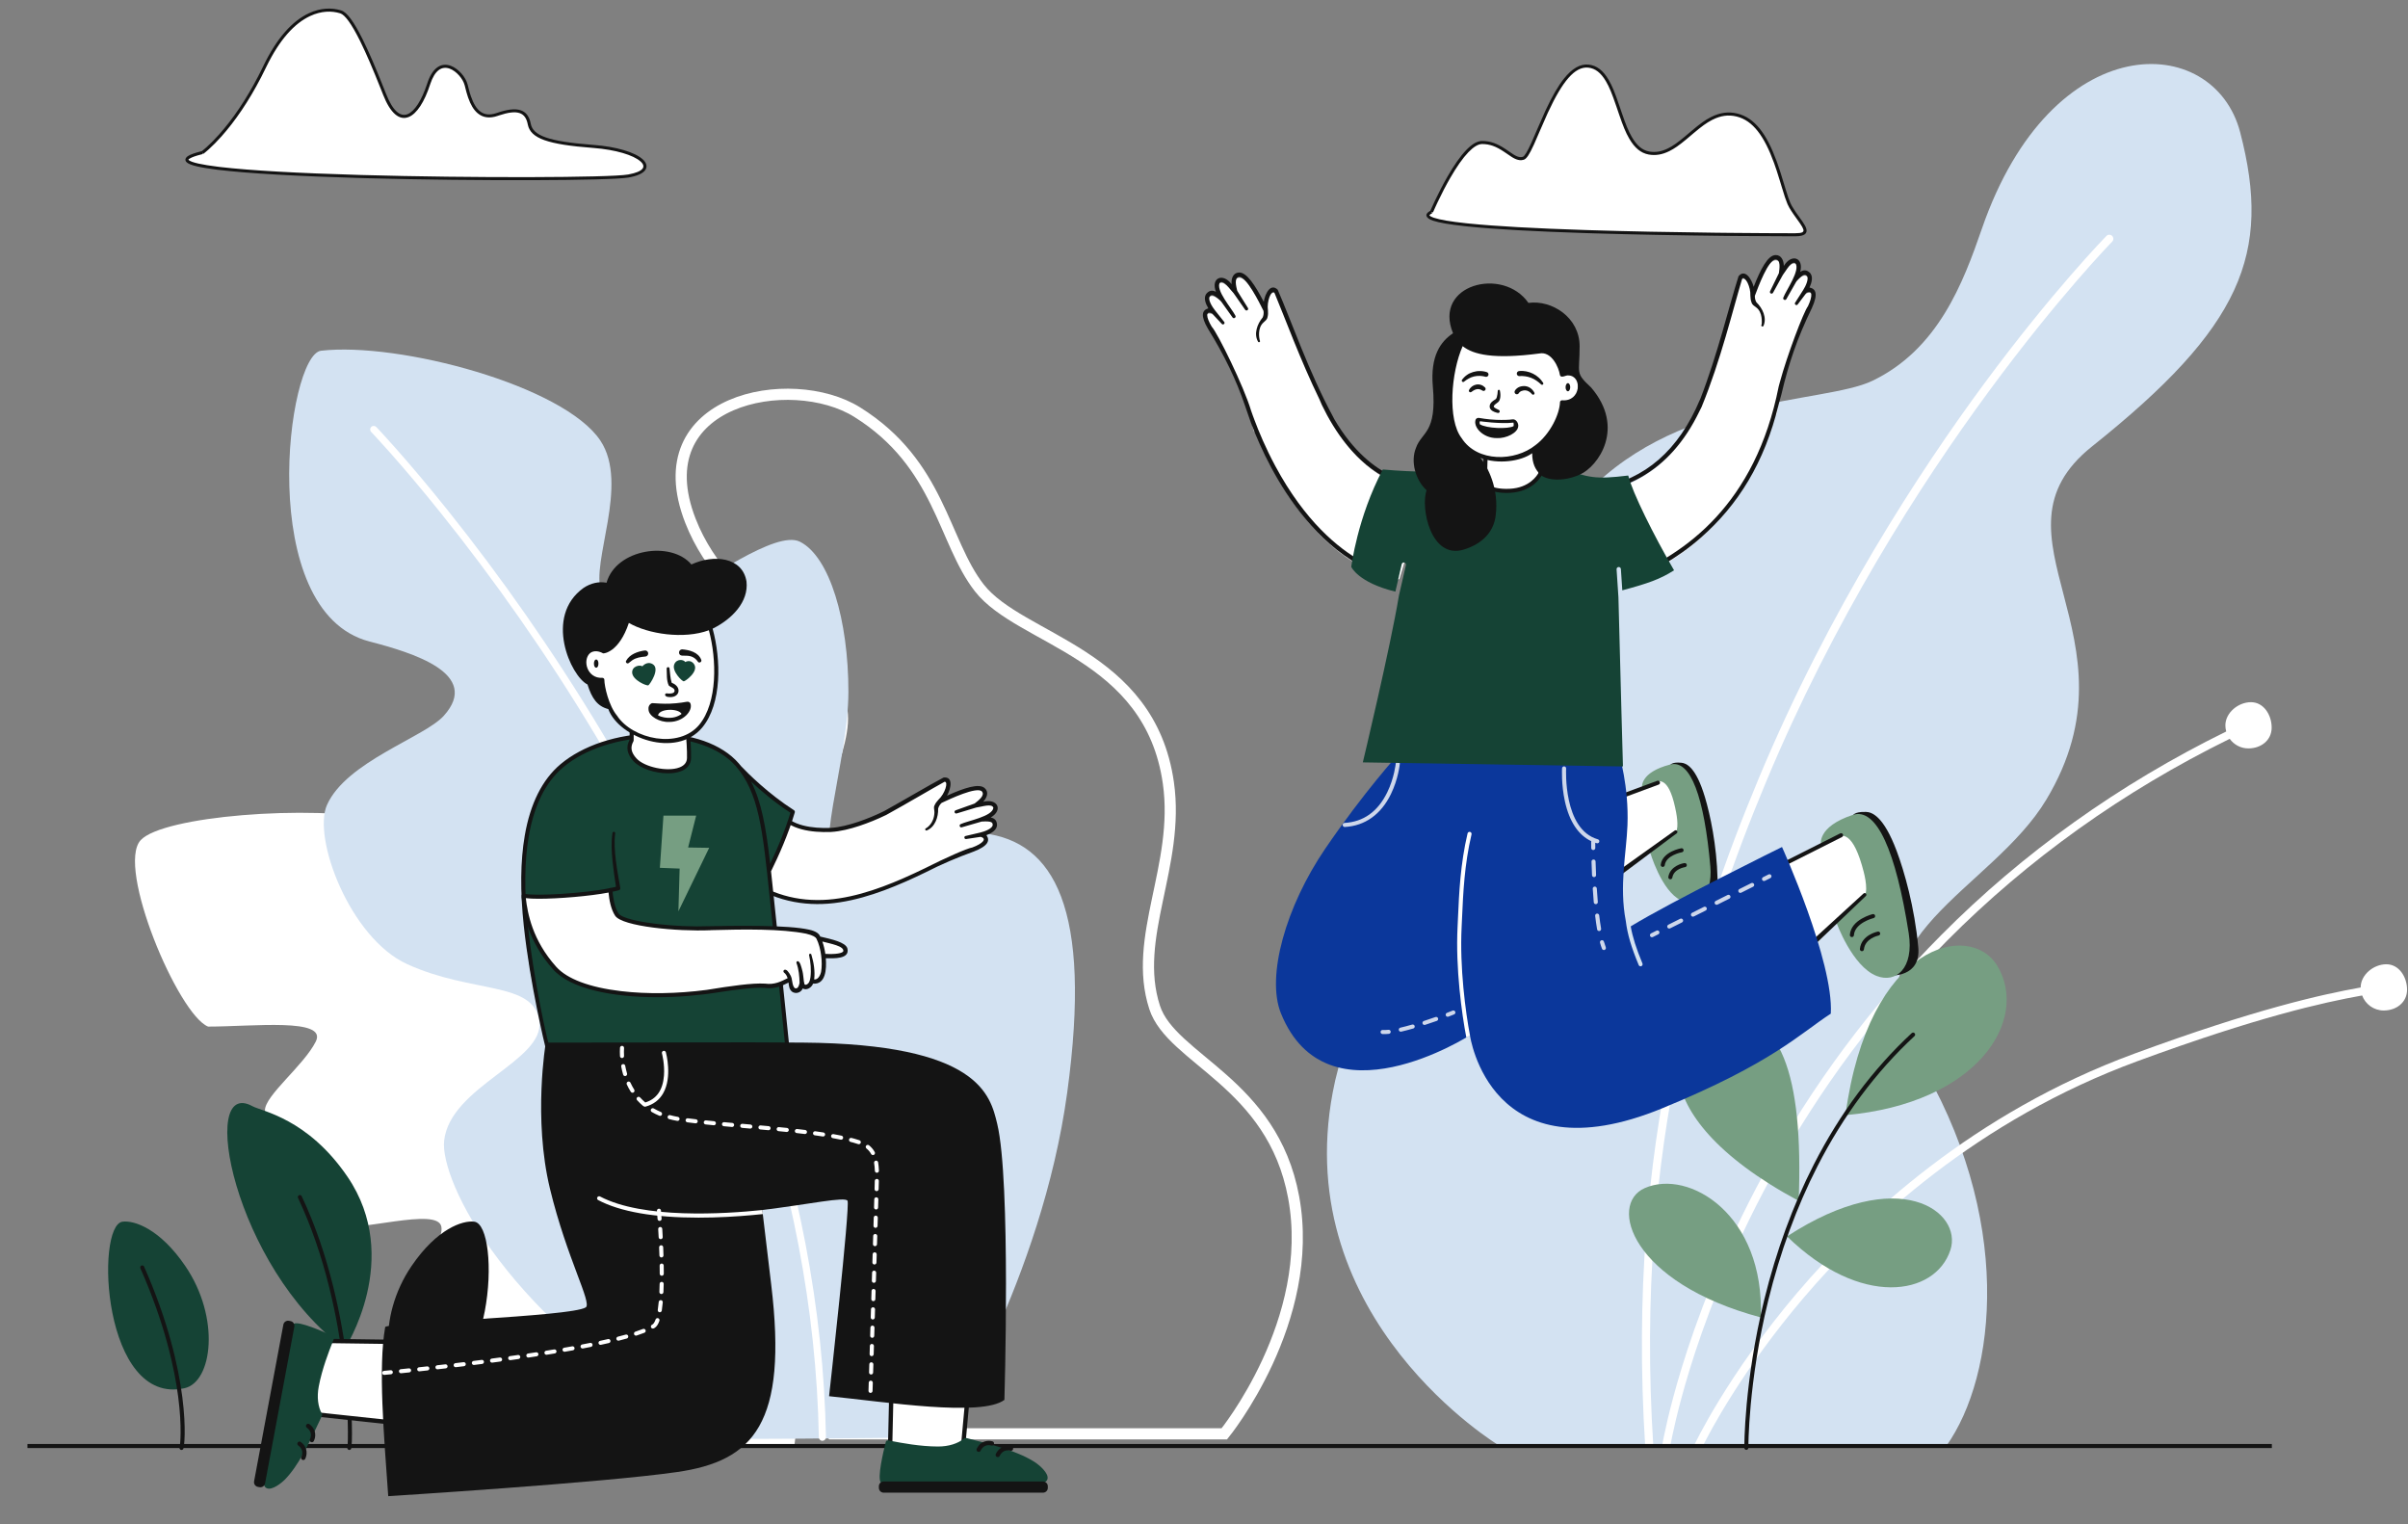 <svg viewBox="30 90 2370 1500" xmlns="http://www.w3.org/2000/svg" overflow="visible" xmlns:xlink="http://www.w3.org/1999/xlink" width="2370px" height="1500px"><rect x="30" y="90" width="2370" height="1500" fill="#808080" stroke="none"/><g id="Master/Scenes/Proposal" stroke="none" stroke-width="1" fill="none" fill-rule="evenodd"><g id="Master/Backgrounds/Garden" transform="scale(1 1)"><g id="Master/Backgrounds/Garden" stroke="none" stroke-width="1" fill="none" fill-rule="evenodd"><g id="Big Plants" transform="translate(1336, 153) scale(1 1)"><g id="Big Plants/1" stroke="none" stroke-width="1" fill="none" fill-rule="evenodd"><g id="Assets-9"><path d="M170.146,1360 C170.146,1360 -36.412,1236.211 5.651,1012.225 C30.759,878.521 115.925,885.075 165.218,783.85 C196.677,719.246 148.878,545.865 246.991,431.808 C338.645,325.258 488.511,334.916 536.783,311.771 C601.478,280.75 626.117,215.582 644.609,162.06 C713.567,-37.486 872.886,-32.097 898.819,67.179 C930.086,186.868 900.15,259.004 753.048,376.302 C642.517,464.441 804.348,563.327 708.082,723.805 C654.29,813.477 509.646,860.087 580.301,976.035 C677.053,1134.812 658.88,1290.897 609.553,1360 L170.146,1360 Z" id="Fill-1" fill="#D3E2F2"/><path d="M772.813,169.151 C771.247,167.603 768.722,167.617 767.173,169.191 C766.654,169.716 714.487,222.933 646.564,314.949 C583.902,399.847 494.563,536.155 424.821,703.398 C362.868,851.969 294.235,1060.828 313.216,1360 L321.209,1360 C302.22,1062.206 370.528,854.329 432.181,706.476 C565.022,387.914 770.788,176.894 772.852,174.799 C774.398,173.231 774.38,170.698 772.813,169.151" id="Fill-10" fill="#FFF"/><path d="M909.457,628 C896.972,628 884.26,638.327 884.26,650.841 C884.26,652.922 884.563,654.926 885.088,656.842 C779.394,708.805 685.128,776.102 604.638,857.123 C536.159,926.056 477.442,1005.013 430.121,1091.792 C388.019,1169.003 362.916,1238.252 349.272,1282.751 C336.51,1324.368 331.103,1352.75 329.818,1360 L337.927,1360 C339.537,1351.197 344.946,1324.09 356.9,1285.099 C370.437,1240.958 395.342,1172.252 437.122,1095.631 C484.083,1009.513 542.348,931.166 610.295,862.769 C690.142,782.394 783.664,715.624 888.534,664.058 C892.637,669.765 899.309,673.495 906.863,673.495 C919.348,673.495 929.818,665.528 929.818,653.016 C929.818,640.505 921.94,628 909.457,628" id="Fill-4" fill="#FFF"/><path d="M1042.671,885.906 C1030.157,885.906 1017.415,896.234 1017.415,908.748 L1017.415,908.754 C978.675,915.698 913.295,930.202 794.467,973.952 C636.303,1032.188 526.979,1133.86 463.121,1208.89 C393.917,1290.202 361.629,1358.774 361.309,1359.456 C361.227,1359.634 361.177,1359.816 361.123,1360 L369.947,1360 C376.705,1346.41 408.681,1285.156 469.389,1213.866 C532.609,1139.636 640.801,1039.058 797.233,981.46 C915.455,937.934 980.391,923.524 1018.851,916.624 C1022.053,925.248 1030.333,931.404 1040.071,931.404 C1052.585,931.404 1063.079,923.438 1063.079,910.924 C1063.079,898.41 1055.185,885.906 1042.671,885.906" id="Fill-7" fill="#FFF"/></g></g></g><g id="Big Plants" transform="translate(694, 833) scale(-1, 1) translate(-694, -833) translate(162, 153) scale(1 1)"><g id="Big Plants/2" stroke="none" stroke-width="1" fill="none" fill-rule="evenodd"><g id="leafs" transform="translate(-81, 281)"><path d="M148.468,1067 C148.468,1067 78.369,980.126 112.368,884.856 C139.792,808.002 213.377,786.98 215.844,722.246 C218.952,640.619 137.054,651.845 124.095,551.058 C114.027,472.737 161.932,400.706 158.78,359.05 C154.009,296.03 46.297,263.326 9.313,168.554 C-37.579,48.395 108.407,20.949 173.433,61.583 C255.054,112.59 257.813,188.693 293.594,234.496 C334.23,286.516 461.431,298.197 479.694,426.456 C491.275,507.802 443.772,578.483 466.16,647.353 C482.791,698.508 582.078,721.093 602.975,834.135 C625.467,955.816 534.753,1067 534.753,1067 L148.468,1067 Z" id="Fill-4" stroke="#FFF" stroke-width="11" transform="translate(303.376, 555.5) scale(-1, 1) translate(-303.376, -555.5)"/><path d="M896.714,462.606 C973.958,447.493 1116.692,459.247 1138.521,482.757 C1162.975,509.092 1101.622,654.468 1072.183,666.246 C1028.021,666.246 954.421,657.413 966.196,680.966 C977.972,704.518 1016.246,733.958 1016.246,748.678 C1016.246,763.398 989.749,857.608 957.364,863.494 C924.981,869.384 845.491,842.886 842.546,863.494 C839.603,884.104 883.764,910.601 886.708,934.153 C889.651,957.706 845.491,1022.474 657.071,1078.411 L495.151,1078.411 C495.151,1078.411 465.71,875.271 536.366,789.896 C592.305,810.503 615.858,813.446 615.858,813.446 C615.858,813.446 609.968,698.629 630.576,648.581 C651.185,598.531 679.007,555.164 715.358,554.963 C742.596,554.814 800.977,607.477 812.752,586.868 C824.528,566.26 798.436,481.834 896.714,462.606" id="Fill-1" fill="#FFF"/><path d="M960.989,1.14 C994.627,4.985 1026.489,257.882 913.439,287.257 C871.603,298.127 802.719,318.731 840.189,360.366 C859.275,381.57 935.937,405.357 955.131,448.009 C969.752,480.494 932.466,579.069 876.41,604.729 C812.227,634.105 751.554,621.328 746.172,660.785 C740.792,700.242 834.12,724.867 839.885,778.69 C843.941,816.52 780.968,955.169 574.327,1072.026 C452.366,1072.026 350.161,1070.232 350.161,1070.232 C350.161,1070.232 251.799,914.533 226.691,731.594 C201.58,548.655 240.321,484.646 308.554,476.052 C344.919,471.471 415.07,523.991 450.241,513.716 C479.558,505.15 441.981,406.52 441.981,336.572 C441.981,266.626 460.242,203.937 489.699,189.087 C513.421,177.13 583.927,229.669 607.243,240.429 C630.561,251.191 676.375,262.337 685.147,238.537 C695.924,209.286 657.273,132.813 686.107,89.564 C722.155,35.488 884.156,-7.641 960.989,1.14" id="Fill-5" fill="#D3E2F2"/><path d="M911.612,76.098 C913.006,77.438 913.049,79.654 911.709,81.047 L910.465,82.357 C909.843,83.017 909.152,83.753 908.396,84.565 L906.795,86.291 C902.942,90.457 898.497,95.361 893.507,100.985 L892.824,101.756 C878.075,118.406 861.671,137.807 844.018,159.79 L842.89,161.197 C791.212,225.678 739.531,298.762 691.297,379.009 C630.863,479.553 580.226,584.224 542.601,691.674 C498.268,818.279 473.36,944.983 471.08,1070.445 C471.045,1072.378 469.45,1073.916 467.517,1073.882 C465.584,1073.846 464.046,1072.251 464.08,1070.318 C466.376,944.068 491.426,816.636 535.994,689.36 C573.787,581.432 624.63,476.336 685.298,375.402 C733.165,295.766 784.411,223.164 835.699,158.98 L837.427,156.819 C854.828,135.108 871.039,115.871 885.683,99.266 L887.584,97.115 C891.963,92.17 895.938,87.762 899.478,83.903 L901.655,81.538 C902.509,80.614 903.298,79.766 904.02,78.995 L906.664,76.195 C908.003,74.802 910.219,74.758 911.612,76.098 Z" id="Stroke-10" fill="#FFF" fill-rule="nonzero"/></g></g></g><g id="Plant" transform="translate(1496, 663.5) scale(1 1)"><g id="Plant/Plant 6" stroke="none" stroke-width="1" fill="none" fill-rule="evenodd"><g id="Plant" transform="translate(323, 605.5) scale(-1, 1) translate(-323, -605.5) translate(137, 357)"><path d="M282.17,69.385 C330.519,75.74 368.842,163.068 204.708,251.259 C199.809,126.322 222.834,61.584 282.17,69.385" id="Fill-1" fill="#769E82"/><path d="M356.209,238.688 C392.302,254.565 369.745,331.866 242.021,365.926 C238.06,264.904 312.693,219.544 356.209,238.688" id="Fill-3" fill="#769E82"/><path d="M55.395,299.688 C43.037,262.244 105.394,214.099 216.183,286.207 C143.772,356.761 70.295,344.833 55.395,299.688" id="Fill-5" fill="#769E82"/><path d="M9.279,19.808 C35.73,-24.068 135.97,-3.348 158.664,166.898 C27.822,155.236 -22.612,72.708 9.279,19.808" id="Fill-7" fill="#769E82"/><path d="M256.209,496.29 L256.189,496.29 C255.085,496.279 254.198,495.375 254.209,494.27 C254.215,493.642 254.58,430.41 234.642,349.204 C222.94,301.545 206.638,257.109 186.188,217.132 C160.646,167.203 128.525,124.126 90.716,89.097 C89.905,88.347 89.857,87.081 90.608,86.27 C91.359,85.461 92.626,85.412 93.435,86.163 C131.604,121.525 164.019,164.997 189.779,215.37 C210.372,255.639 226.782,300.382 238.553,348.359 C258.592,430.032 258.215,493.676 258.21,494.31 C258.198,495.407 257.305,496.29 256.209,496.29" id="Fill-10" fill="#141414"/></g></g></g><line x1="57" y1="1513" x2="2266" y2="1513" id="Path-6" stroke="#141414" stroke-width="4"/><g id="Seat" transform="translate(903.5, 1238) scale(-1, 1) translate(-903.5, -1238) translate(581, 913)"/><g id="Plant" transform="translate(322.5, 1090.5) scale(-1, 1) translate(-322.5, -1090.5) translate(0, 663.5) scale(1 1)"><g id="Plant/Plant 2" stroke="none" stroke-width="1" fill="none" fill-rule="evenodd"><g id="Group" transform="translate(134, 512)"><g id="Leaf-2" transform="translate(115.276, 0)"><path d="M26.435,241.87 C26.435,241.87 -31.238,153.056 23.787,72.394 C62.925,15.02 108.147,8.084 117.142,3.14 C171.031,-26.482 135.86,161.208 26.435,241.87" id="Fill-1" fill="#154335"/><path d="M21.914,341.385 C21.267,341.385 20.634,341.073 20.248,340.495 C18.82,338.354 18.288,302.568 23.839,256.82 C29.054,213.841 41.085,150.298 68.781,91.646 C69.254,90.648 70.445,90.224 71.444,90.692 C72.442,91.164 72.87,92.356 72.398,93.355 C45.272,150.798 33.322,213.045 28.075,255.148 C22.149,302.69 23.173,335.775 23.762,338.624 C24.119,339.488 23.829,340.511 23.021,341.049 C22.68,341.277 22.295,341.385 21.914,341.385" id="Fill-4" fill="#141414"/></g><path d="M14.2,116.733 C25.773,115.248 50.975,123.754 75.862,160.237 C110.851,211.528 102.53,274.523 75.204,280.597 L75.847,280.443 C81.532,317.171 79.069,338.86 77.98,340.495 C77.595,341.073 76.961,341.385 76.314,341.385 C75.933,341.385 75.548,341.277 75.207,341.049 C74.385,340.503 74.099,339.451 74.486,338.578 C74.96,336.761 76.96,319.11 73.021,288.876 C72.705,286.452 72.344,283.897 71.93,281.213 L71.925,281.226 C-5.737,293.687 -12.59,120.169 14.2,116.733 Z" id="Leaf-2" fill="#141414"/><g id="Leaf-1" transform="translate(275.556, 116.574)"><path d="M75.204,164.023 C102.53,157.949 110.851,94.954 75.862,43.663 C50.975,7.18 25.773,-1.326 14.2,0.159 C-12.962,3.642 -5.54,181.969 75.204,164.023" id="Assets-97" fill="#154335" transform="translate(49.511, 82.646) scale(-1, 1) translate(-49.511, -82.646)"/><path d="M64.314,224.811 C63.933,224.811 63.548,224.703 63.207,224.475 C62.385,223.929 62.099,222.877 62.486,222.004 C62.96,220.187 64.96,202.536 61.021,172.302 C57.465,145.015 48.127,100.952 23.826,45.985 C23.38,44.975 23.836,43.794 24.846,43.348 C25.853,42.9 27.037,43.357 27.484,44.368 C74.56,150.849 67.971,220.931 65.98,223.921 C65.595,224.499 64.961,224.811 64.314,224.811 L64.314,224.811 Z" id="Path" fill="#141414" transform="translate(45.555, 133.993) scale(-1, 1) translate(-45.555, -133.993)"/></g></g></g></g><g id="Object" transform="translate(1298.5, -87) scale(1 1)"><g id="Object/Cloud 1" stroke="none" stroke-width="1" fill="none" fill-rule="evenodd"><path d="M140.474,385.488 C140.474,385.488 169.428,317.231 190.191,317.241 C210.953,317.249 220.156,335.996 230.741,332.769 C241.326,329.543 262.615,238.74 294.849,242.065 C327.083,245.392 322.284,321.658 354.356,327.57 C386.428,333.482 405.275,281.46 441.063,290.2 C476.852,298.94 484.418,364.305 493.783,380.467 C503.148,396.63 518.009,407.947 498.537,408.02 C479.065,408.091 96.27,407.364 140.474,385.488" id="Fill-1" fill="#FFF"/><path d="M395.943,306.177 C404.787,298.725 409.679,295.136 415.734,292.1 C424.222,287.843 432.543,286.575 441.419,288.743 C458.547,292.926 470.249,308.853 479.986,335.335 L480.907,337.883 C482.821,343.251 484.309,347.947 487.12,357.224 L488.995,363.392 C491.049,370.08 492.189,373.415 493.492,376.467 C494.04,377.749 494.567,378.829 495.081,379.715 C496.127,381.522 497.293,383.353 498.646,385.345 L499.105,386.015 C500.348,387.821 504.538,393.63 505.248,394.654 L505.763,395.405 C507.582,398.086 508.658,400.014 509.199,401.718 C510.84,406.883 507.405,409.412 498.931,409.517 L493.022,409.526 C481.343,409.518 460.393,409.412 438.043,409.204 L428.143,409.106 C383.713,408.637 340.17,407.836 300.609,406.639 L292.484,406.385 C242.635,404.784 202.761,402.622 175.711,399.826 L173.324,399.574 C158.448,397.97 147.877,396.178 141.891,394.162 C134.578,391.699 133.115,387.797 139.112,384.507 L139.309,384.4 L140.038,382.735 L140.389,381.945 C141.433,379.602 142.632,376.992 143.967,374.181 C147.781,366.15 151.921,358.118 156.244,350.616 C162.566,339.647 168.734,330.763 174.577,324.689 C180.163,318.884 185.36,315.739 190.191,315.741 C198.512,315.744 205.085,318.308 213.053,323.574 L213.97,324.197 C215.319,325.13 219.941,328.306 221.252,329.104 C223.759,330.631 225.719,331.434 227.524,331.607 C228.477,331.699 229.392,331.612 230.304,331.334 C231.918,330.842 234.602,326.495 238.476,318.027 L239.151,316.527 C240.982,312.368 249.231,293.161 252.171,286.788 L252.981,285.044 C259.169,271.812 264.854,261.805 270.829,254.332 C278.618,244.589 286.592,239.705 295.003,240.573 C303.052,241.404 309.295,246.414 314.555,255.283 L314.907,255.883 C318.335,261.784 320.787,267.879 325.014,280.224 L327.331,287.043 C331.59,299.515 334.036,305.635 337.436,311.568 L337.607,311.865 C342.378,320.106 347.811,324.838 354.628,326.095 C360.869,327.245 366.869,326.156 373.19,323.014 C378.075,320.585 382.708,317.273 389.436,311.674 L390.488,310.795 C390.742,310.581 391.001,310.363 391.272,310.135 L395.943,306.177 Z M294.695,243.557 C281.425,242.189 269.159,257.352 255.315,287.137 L254.443,289.033 C251.002,296.614 242.683,316.005 241.629,318.339 L240.971,319.785 C236.731,329.016 233.991,333.347 231.179,334.203 C229.886,334.598 228.577,334.722 227.237,334.594 C225.013,334.38 222.786,333.502 220.116,331.921 L219.691,331.666 C218.089,330.69 212.033,326.51 211.922,326.426 L211.399,326.078 C203.879,321.107 197.818,318.744 190.19,318.741 C186.369,318.739 181.812,321.497 176.739,326.769 C171.097,332.634 165.054,341.338 158.844,352.114 C154.564,359.54 150.459,367.504 146.677,375.468 L145.899,377.116 C145.137,378.74 144.426,380.286 143.768,381.742 L142.782,383.948 C142.616,384.323 142.461,384.674 142.319,385.001 L141.882,386.011 L141.855,386.074 L140.474,385.488 L141.139,386.833 C139.093,387.845 138.397,388.581 138.42,388.866 L138.427,388.897 C138.598,389.438 139.987,390.323 142.548,391.216 L142.848,391.319 C148.671,393.28 159.343,395.071 174.42,396.675 L176.859,396.928 C203.525,399.645 242.49,401.76 291.046,403.337 L295.674,403.485 C334.035,404.689 376.338,405.512 419.682,406.012 L433.586,406.161 C459.376,406.415 484.015,406.535 495.636,406.528 L498.531,406.52 C505.576,406.494 507.203,405.342 506.34,402.626 C505.906,401.261 504.935,399.527 503.258,397.056 L502.557,396.043 C501.451,394.478 497.801,389.411 496.634,387.716 C495.041,385.402 493.691,383.301 492.485,381.219 C491.977,380.343 491.47,379.325 490.955,378.156 L490.558,377.23 C489.073,373.686 487.768,369.708 485.121,360.975 L483.083,354.262 C480.796,346.784 479.438,342.628 477.587,337.515 L477.46,337.165 C467.98,311.068 456.732,295.571 440.707,291.658 C432.566,289.669 424.963,290.828 417.079,294.782 L416.428,295.113 C411.037,297.896 406.391,301.316 398.343,308.079 L392.418,313.092 L390.815,314.428 C384.207,319.899 379.534,323.21 374.525,325.7 C367.656,329.115 361.009,330.322 354.084,329.045 C346.415,327.632 340.403,322.491 335.293,313.851 L335.01,313.368 C331.511,307.325 329.057,301.303 324.927,289.283 L322.188,281.231 C317.88,268.65 315.454,262.679 311.975,256.813 C307.155,248.687 301.659,244.276 294.695,243.557 Z" id="Fill-1-Copy" fill="#141414" fill-rule="nonzero"/></g></g><g id="Object" transform="translate(117, -142) scale(1 1)"><g id="Object/Cloud 2" stroke="none" stroke-width="1" fill="none" fill-rule="evenodd"><path d="M112.296,382.126 C112.296,382.126 143.701,359.536 173.363,297.936 C203.028,236.332 236.867,240.143 248.348,243.695 C259.825,247.247 277.03,288.085 291.541,324.88 C306.052,361.677 324.366,347.119 334.915,314.624 C345.461,282.126 368.638,302.862 371.824,315.685 C375.01,328.507 380.515,352.161 402.336,344.61 C424.155,337.054 431.648,342.331 433.917,354.131 C436.183,365.932 449.442,372.5 496.913,376.089 C544.387,379.68 564.711,399.285 531.303,405.225 C497.898,411.169 4.807,408.307 112.296,382.126" id="Fill-4" fill="#FFF"/><path d="M217.044,245.021 C228.675,239.631 239.577,239.411 248.792,242.262 C254.554,244.045 261.305,253.481 269.559,269.966 L270.151,271.156 C276.257,283.49 282.686,298.528 290.911,319.213 L292.937,324.329 C299.529,341.047 306.908,347.259 314.154,344.345 C321.041,341.574 328.01,330.774 333.293,314.756 L333.488,314.161 C338.469,298.81 346.975,293.243 356.641,296.749 C364.181,299.484 371.443,307.929 373.28,315.323 L374.231,319.103 C375.06,322.335 375.591,324.148 376.409,326.552 C381.381,341.172 388.791,347.53 401.46,343.323 L401.845,343.192 C422.547,336.023 432.471,339.631 435.306,353.427 L435.39,353.849 C437.612,365.422 452.621,371.144 495.712,374.492 L497.026,374.593 C519.569,376.298 537.724,381.785 545.437,388.656 C549.427,392.21 550.463,396.16 547.899,399.573 C545.473,402.802 539.946,405.212 531.566,406.702 C514.078,409.814 383.001,410.296 275.474,407.403 L268.922,407.222 C206.556,405.447 157.084,402.707 127.54,399.105 L126.213,398.941 C110.244,396.94 100.516,394.72 97.14,392.057 C94.577,390.035 95.074,387.44 98.114,385.501 C100.541,383.952 104.917,382.407 111.366,380.81 L111.644,380.741 L111.713,380.69 C111.918,380.534 112.154,380.351 112.42,380.141 L112.625,379.977 C113.636,379.168 114.813,378.173 116.142,376.987 C119.953,373.584 124.207,369.332 128.793,364.176 C141.924,349.414 155.067,330.383 167.341,306.644 C168.605,304.2 169.855,301.714 171.089,299.188 L172.012,297.285 C185.474,269.329 200.758,252.568 217.044,245.021 Z M247.905,245.128 C239.359,242.484 229.212,242.688 218.305,247.743 C202.864,254.898 188.192,270.89 175.111,297.769 L174.715,298.586 C173.169,301.796 171.599,304.941 170.006,308.022 C157.615,331.985 144.331,351.223 131.035,366.17 C126.574,371.185 122.414,375.368 118.65,378.766 L118.14,379.225 C116.923,380.312 115.825,381.245 114.856,382.032 L114.076,382.655 C113.875,382.812 113.692,382.954 113.526,383.08 L113.171,383.344 L112.295,382.125 L112.651,383.583 L111.563,383.853 C105.878,385.285 101.992,386.654 99.917,387.912 L99.727,388.03 L99.417,388.231 C98.272,388.984 98.301,389.152 98.998,389.701 C101.835,391.939 111.816,394.166 127.903,396.127 L129.692,396.341 C159.008,399.789 206.984,402.431 267.143,404.169 L269.007,404.223 C377.398,407.308 513.495,406.87 531.041,403.749 L531.916,403.588 C545.995,400.921 549.365,396.173 543.441,390.896 C536.403,384.626 519.127,379.36 497.514,377.64 L496.8,377.584 C451.8,374.183 435.392,368.179 432.526,354.822 L432.444,354.415 C430.166,342.567 422.504,339.446 403.975,345.637 L402.827,346.027 C394.801,348.805 388.247,347.762 383.098,343.417 C379.11,340.05 376.163,334.935 373.783,328.14 L373.568,327.518 C372.441,324.204 371.848,322.001 370.369,316.047 C368.767,309.598 362.193,301.954 355.618,299.569 C347.813,296.738 340.994,301.116 336.489,314.638 L336.341,315.087 C330.783,332.209 323.311,343.895 315.274,347.128 C306.014,350.853 297.268,343.49 290.146,325.43 L287.731,319.337 C279.853,299.559 273.633,285.018 267.756,273.081 L266.9,271.355 C259.048,255.677 252.545,246.564 247.905,245.128 Z" id="Fill-4-Copy" fill="#141414" fill-rule="nonzero"/></g></g></g></g><g id="Character-Jumping" transform="translate(1471.5, 959) scale(-1, 1) translate(-1471.5, -959) translate(890, 355)"><g id="Lower-Body" transform="translate(0, 477)"><g id="Assets-80" transform="translate(134.805, 56.963)"><path d="M70.201,20.296 L135.324,52.858 L111.678,136.394 L46.167,74.372 C46.167,74.372 53.145,17.97 70.201,20.296" id="SKIN" fill="#FFF"/><path d="M64.806,4.066 C64.806,4.066 64.134,-0.417 51.58,0.031 C46.079,0.228 34.494,3.598 21.396,38.607 C13.906,58.629 3.848,93.674 0.181,133.2 C-2.608,163.274 27.82,160.978 27.82,160.978 C27.82,160.978 26.76,53.036 40.22,36.518 C53.679,19.999 64.806,4.066 64.806,4.066" id="Fill-3" fill="#141414"/><path d="M86.261,27.941 C77.205,20.972 66.023,17.206 55.674,52.545 C53.712,59.244 49.364,74.757 52.672,82.337 C59.93,88.792 80.657,109.09 80.657,109.09 C80.657,109.09 65.25,151.904 41.272,161.408 C22.252,168.947 4.167,153.988 9.61,119.286 C22.223,38.873 41.118,-4.835 64.711,2.973 C100.216,14.723 95.925,32.195 95.925,32.195 L86.261,27.941 Z" id="Fill-6" fill="#769E82"/><path d="M65.527,123.207 C64.484,123.207 63.605,122.398 63.533,121.342 C62.72,109.316 44.918,104.676 44.284,104.521 C43.263,104.345 42.536,103.406 42.638,102.357 C42.746,101.259 43.722,100.45 44.823,100.561 C45.038,100.582 66.489,105.77 67.525,121.072 C67.599,122.174 66.766,123.128 65.664,123.202 C65.618,123.206 65.572,123.207 65.527,123.207" id="Fill-9" fill="#141414"/><path d="M55.66,137.082 C54.646,137.082 53.777,136.313 53.673,135.283 C52.597,124.635 39.908,121.809 39.395,121.703 C38.353,121.564 37.588,120.634 37.667,119.572 C37.749,118.471 38.707,117.636 39.81,117.727 C39.972,117.738 56.238,120.878 57.652,134.881 C57.764,135.979 56.962,136.961 55.864,137.072 C55.795,137.079 55.727,137.082 55.66,137.082" id="Fill-11" fill="#141414"/><path d="M77.07,21.177 L136.544,51.162 C137.411,51.6 137.822,52.582 137.571,53.484 L137.568,53.495 L114.276,137.226 L114.273,137.237 C113.906,138.555 112.54,139.326 111.221,138.96 C110.82,138.848 110.461,138.635 110.177,138.367 L51.788,82.777 C51.116,82.136 51.09,81.073 51.73,80.401 C52.362,79.738 53.407,79.705 54.081,80.32 L113.579,134.721 L109.48,135.863 L133.72,52.402 L134.743,54.734 L75.27,24.749 C74.283,24.252 73.887,23.049 74.384,22.063 C74.881,21.076 76.084,20.68 77.07,21.177" id="Fill-13" fill="#141414"/></g><g id="Assets-81" transform="translate(332.536, 8.424)"><path d="M55.229,17.414 L114.769,40.813 L102.56,111.835 L37.385,65.405 C37.385,65.405 37.861,20.509 55.229,17.414" id="SKIN" fill="#FFF"/><path d="M46.727,2.824 C46.727,2.824 45.911,-0.885 35.444,0.199 C30.856,0.675 21.363,4.147 12.395,34.151 C7.266,51.311 0.841,81.174 0.012,114.419 C-0.619,139.716 24.685,136.076 24.685,136.076 C24.685,136.076 17.694,45.909 28.011,31.34 C38.327,16.771 46.727,2.824 46.727,2.824" id="Fill-17" fill="#141414"/><path d="M66.011,21.566 C58.047,16.253 48.488,13.737 41.836,43.862 C40.574,49.572 37.817,62.786 41.011,68.935 C47.443,73.92 66.482,87.908 66.482,87.908 C66.482,87.908 55.459,126.373 35.954,135.673 C20.482,143.051 4.519,131.57 7.106,102.255 C13.101,34.326 26.423,-3.277 46.585,1.915 C76.928,9.728 74.33,24.576 74.33,24.576 L66.011,21.566 Z" id="Fill-19" fill="#769E82"/><path d="M53.954,102.699 C52.969,102.699 52.111,101.971 51.975,100.969 C50.655,91.261 35.787,88.378 35.212,88.275 C34.186,88.163 33.402,87.279 33.433,86.229 C33.464,85.126 34.374,84.27 35.49,84.288 C35.673,84.294 54.175,87.46 55.938,100.429 C56.087,101.524 55.32,102.532 54.226,102.681 C54.135,102.693 54.044,102.699 53.954,102.699" id="Fill-21" fill="#141414"/><path d="M46.492,114.855 C45.534,114.855 44.688,114.165 44.523,113.189 C43.073,104.654 32.572,102.98 32.107,102.914 C31.061,102.839 30.241,101.963 30.25,100.901 C30.26,99.803 31.154,98.919 32.25,98.919 L32.268,98.919 C34.092,98.935 46.603,101.555 48.466,112.52 C48.651,113.608 47.918,114.641 46.829,114.826 C46.716,114.846 46.603,114.855 46.492,114.855" id="Fill-23" fill="#141414"/><path d="M59.342,17.938 L115.875,38.831 C116.792,39.169 117.312,40.108 117.155,41.038 L117.152,41.052 L104.962,113.456 L104.961,113.466 C104.733,114.815 103.456,115.725 102.107,115.497 C101.709,115.43 101.34,115.264 101.036,115.04 L40.196,69.617 C39.452,69.062 39.299,68.009 39.854,67.266 C40.402,66.532 41.435,66.375 42.177,66.903 L103.976,111.012 L100.05,112.595 L113.212,40.361 L114.488,42.583 L57.955,21.69 C56.919,21.307 56.39,20.157 56.773,19.121 C57.155,18.084 58.306,17.555 59.342,17.938" id="Fill-25" fill="#141414"/></g><g id="Pant" transform="translate(220.961, 0.102)"><path d="M425.639,-4.54747351e-13 L208.552,-4.54747351e-13 C208.552,-4.54747351e-13 198.764,31.43 200.253,70.069 C201.319,97.703 208.56,129.51 201.889,164.302 C200.266,177.295 196.559,189.854 189.196,207.584 C188.876,208.354 188.132,208.819 187.348,208.819 C187.092,208.819 186.832,208.769 186.581,208.664 C185.561,208.242 185.078,207.071 185.501,206.051 C191.625,191.306 195.162,180.247 197.058,169.522 C157.116,145.076 48.15,91.416 48.15,91.416 C48.15,91.416 -2.818,204.164 0.123,255.41 C30.17,274.854 57.478,303.98 165.975,348.523 C335.692,418.2 355.295,276.666 355.295,276.666 C355.295,276.666 496.149,367.195 541.349,254.991 C555.941,218.768 536.511,149.934 497.684,93.017 C459.393,36.887 425.639,-4.54747351e-13 425.639,-4.54747351e-13 Z" id="Fill-12" fill="#0B379B"/><path d="M363.028,160.494 C363.179,163.902 363.324,167.172 363.48,170.285 C365.478,209.987 359.613,253.98 355.237,276.937 C355.995,277.362 357.745,278.344 358.854,278.846 C363.289,255.932 369.52,210.728 367.475,170.084 C367.319,166.978 367.174,163.717 367.024,160.317 C365.993,137.027 364.71,108.041 357.632,78.042 C357.379,76.966 356.299,76.296 355.227,76.555 C354.152,76.808 353.486,77.885 353.739,78.96 C360.73,108.594 362.005,137.37 363.028,160.494" id="Fill-15" fill="#FFF"/><path d="M435.327,271.285 L435.478,271.294 C437.687,271.524 439.584,271.585 441.116,271.475 C442.217,271.4 443.176,272.223 443.255,273.326 C443.335,274.428 442.505,275.385 441.403,275.464 C440.475,275.531 439.443,275.546 438.319,275.507 C437.307,275.472 436.219,275.393 435.062,275.272 C433.964,275.157 433.166,274.174 433.28,273.075 C433.396,271.976 434.368,271.189 435.478,271.294 Z M409.704,267.535 C410.01,266.474 411.121,265.862 412.18,266.167 C416.39,267.379 420.3,268.403 423.801,269.212 C424.877,269.461 425.549,270.534 425.3,271.61 C425.081,272.559 424.222,273.192 423.283,273.159 C423.157,273.155 423.03,273.139 422.902,273.109 C419.33,272.285 415.351,271.242 411.073,270.01 C410.012,269.704 409.4,268.596 409.704,267.535 Z M386.671,259.972 C387.038,258.931 388.179,258.382 389.221,258.75 C393.12,260.124 396.967,261.428 400.655,262.625 C401.706,262.966 402.281,264.094 401.94,265.145 C401.658,266.013 400.839,266.558 399.969,266.527 C399.787,266.521 399.602,266.489 399.421,266.43 C395.7,265.222 391.821,263.907 387.892,262.523 C386.85,262.155 386.303,261.014 386.671,259.972 Z M369.761,253.491 C370.194,252.474 371.368,251.999 372.384,252.43 C373.455,252.885 375.514,253.698 377.892,254.604 C378.923,254.998 379.442,256.153 379.048,257.185 C378.736,258.005 377.941,258.501 377.11,258.472 C376.896,258.465 376.679,258.422 376.467,258.341 C374.045,257.419 371.935,256.585 370.822,256.113 C369.805,255.681 369.329,254.507 369.761,253.491 Z M223.407,184.569 C223.705,183.505 224.806,182.881 225.873,183.183 C226.936,183.482 227.557,184.585 227.259,185.649 C226.646,187.831 225.996,189.812 225.326,191.535 C225.018,192.326 224.262,192.81 223.461,192.81 C223.22,192.81 222.975,192.766 222.737,192.673 C221.707,192.272 221.197,191.113 221.598,190.083 C222.221,188.482 222.83,186.626 223.407,184.569 Z M168.991,174.619 C169.486,173.633 170.687,173.234 171.675,173.728 L171.675,173.728 L177.038,176.417 C178.025,176.912 178.424,178.114 177.929,179.102 C177.579,179.801 176.872,180.205 176.14,180.205 C175.839,180.205 175.533,180.137 175.245,179.993 L175.245,179.993 L169.882,177.304 C168.894,176.809 168.496,175.606 168.991,174.619 Z M228.083,158.686 C228.215,157.589 229.208,156.808 230.308,156.939 C231.405,157.071 232.187,158.066 232.055,159.163 C231.476,163.981 230.831,168.455 230.14,172.461 C229.972,173.434 229.126,174.121 228.171,174.121 C228.058,174.121 227.944,174.111 227.829,174.091 C226.74,173.904 226.01,172.869 226.198,171.78 C226.878,167.841 227.513,163.436 228.083,158.686 Z M145.677,162.926 C146.171,161.939 147.374,161.541 148.361,162.034 L148.361,162.034 L160.018,167.881 C161.005,168.376 161.404,169.578 160.909,170.566 C160.559,171.266 159.852,171.669 159.12,171.669 C158.819,171.669 158.513,171.601 158.225,171.457 L158.225,171.457 L146.568,165.61 C145.58,165.115 145.182,163.913 145.677,162.926 Z M122.363,151.232 C122.858,150.243 124.059,149.848 125.047,150.34 L125.047,150.34 L136.704,156.188 C137.691,156.684 138.09,157.885 137.595,158.873 C137.244,159.573 136.538,159.976 135.806,159.976 C135.504,159.976 135.198,159.908 134.91,159.764 L134.91,159.764 L123.253,153.917 C122.266,153.42 121.868,152.219 122.363,151.232 Z M99.048,139.538 C99.542,138.551 100.745,138.155 101.732,138.647 L101.732,138.647 L113.389,144.494 C114.376,144.989 114.775,146.191 114.28,147.179 C113.93,147.879 113.223,148.282 112.491,148.282 C112.19,148.282 111.884,148.214 111.596,148.07 L111.596,148.07 L99.939,142.223 C98.951,141.728 98.553,140.526 99.048,139.538 Z M232.405,130.363 L232.553,130.367 C233.656,130.437 234.492,131.388 234.422,132.49 C234.128,137.117 233.791,141.606 233.423,145.834 C233.332,146.875 232.459,147.66 231.433,147.66 C231.374,147.66 231.316,147.659 231.257,147.653 C230.157,147.557 229.342,146.587 229.438,145.487 C229.804,141.29 230.137,136.832 230.43,132.236 C230.5,131.133 231.46,130.298 232.553,130.367 Z M75.734,127.845 C76.229,126.857 77.431,126.461 78.418,126.953 L78.418,126.953 L90.075,132.8 C91.062,133.295 91.461,134.497 90.966,135.485 C90.616,136.185 89.909,136.588 89.177,136.588 C88.875,136.588 88.57,136.52 88.282,136.376 L88.282,136.376 L76.625,130.529 C75.638,130.034 75.239,128.832 75.734,127.845 Z M58.713,119.307 C59.209,118.319 60.411,117.923 61.398,118.416 L61.398,118.416 L66.761,121.106 C67.748,121.602 68.147,122.803 67.652,123.791 C67.301,124.491 66.595,124.894 65.863,124.894 C65.561,124.894 65.255,124.826 64.967,124.682 L64.967,124.682 L59.604,121.992 C58.616,121.496 58.218,120.294 58.713,119.307 Z M233.699,103.724 C234.803,103.756 235.672,104.677 235.639,105.782 C235.508,110.295 235.341,114.79 235.144,119.14 C235.095,120.212 234.211,121.049 233.148,121.049 L233.148,121.049 L233.056,121.047 C231.952,120.997 231.098,120.062 231.148,118.958 C231.344,114.63 231.51,110.158 231.641,105.664 C231.674,104.561 232.571,103.696 233.699,103.724 Z M262.51,12.086 C263.611,12.037 264.558,12.865 264.622,13.968 C264.659,14.606 265.482,29.79 261.823,46.504 C257.478,66.355 248.549,79.767 235.842,85.694 C235.926,85.916 235.977,86.153 235.977,86.404 C235.977,86.404 235.977,88.617 235.927,92.427 C235.912,93.523 235.02,94.4 233.927,94.4 L233.927,94.4 L233.901,94.4 C232.796,94.386 231.912,93.479 231.927,92.374 C231.96,89.95 231.971,88.19 231.975,87.232 C231.483,87.394 230.987,87.547 230.485,87.69 C230.302,87.74 230.119,87.766 229.939,87.766 C229.067,87.766 228.265,87.19 228.015,86.31 C227.715,85.247 228.332,84.142 229.395,83.84 C263.686,74.129 260.663,14.797 260.629,14.198 C260.565,13.096 261.407,12.15 262.51,12.086 Z M428.3,9.131 C428.314,9.273 429.738,23.468 436.74,37.743 C445.977,56.578 460.086,66.663 478.675,67.718 C479.778,67.781 480.622,68.726 480.559,69.828 C480.499,70.893 479.617,71.715 478.564,71.715 C478.526,71.715 478.487,71.714 478.449,71.712 C458.557,70.582 442.875,59.409 433.097,39.4 C425.805,24.478 424.376,10.113 424.318,9.509 C424.213,8.41 425.02,7.435 426.12,7.33 C427.216,7.227 428.194,8.031 428.3,9.131 Z" id="stripe" fill-opacity=".8" fill="#FFF" style="mix-blend-mode:overlay"/></g></g><g id="Upper Body" transform="translate(272, 95) scale(1 1)"><g id="Upper Body/Arms Up" stroke="none" stroke-width="1" fill="none" fill-rule="evenodd"><g id="Hand-2" transform="translate(346.853, -91.843)"><path d="M213.308,57.491 C223.027,41.844 215.523,38.099 210.117,41.398 C210.117,41.398 219.479,29.891 214.867,24.907 C211.986,21.794 208.961,22.229 201.268,29.272 C201.268,29.272 210.034,16.37 205.031,11.408 C200.388,6.803 194,15.368 188.384,21.929 C188.384,21.929 193.553,5.85 184.75,5.14 C176.039,4.437 163.544,30.031 158.295,40.588 C160.074,27.725 152.503,15.667 148.295,21.248 C143.095,28.147 122.111,95.031 90.36,152.438 C49.999,218.059 2.84217094e-14,212.795 2.84217094e-14,212.795 L26.85,301.713 C26.85,301.713 34.724,306.014 65.477,288.837 C121.209,257.707 153.642,193.361 168.026,157.764 C169.364,156.971 170.175,156.188 170.353,155.453 C171.584,150.393 172.968,145.427 174.461,140.564 C175.956,136.192 176.771,133.46 176.949,132.855 C188.324,99.252 204.496,71.677 213.308,57.491" id="Fill-1" fill="#FFF"/><path d="M214.883,35.255 C217.483,30.912 220.152,24.486 216.428,20.463 C213.675,17.489 210.779,17.294 207.395,18.999 C212.622,5.416 200.801,-0.139 191.963,11.51 C192.463,6.381 190.777,0.39 184.922,0.021 C177.272,-0.599 168.689,12.755 160.324,28.868 C158.899,20.102 153.35,10.254 146.596,16.968 C133.721,46.313 115.947,98.06 92.2,141.804 C92.012,142.143 91.156,143.924 90.907,144.35 C71.819,176.974 50.468,192.473 34.915,199.81 C25.76,204.128 17.642,206.133 11.564,207.044 L12.766,211.186 C19.044,210.197 27.208,208.112 36.45,203.788 C69.706,188.229 90.955,155.723 103.163,130.315 C103.532,129.547 105.129,125.643 105.474,124.934 C124.411,86.053 139.439,44.72 149.994,19.528 C153.087,17.193 157.557,28.646 156.189,37.297 C155.99,39.641 156.053,41.874 156.691,44.167 C157.07,46.339 159.148,47.869 160.758,49.349 C166.81,54.912 164.649,65.011 164.513,65.603 C164.371,66.224 164.354,66.63 164.13,67.089 C163.495,68.329 165.22,69.275 165.923,68.109 C170.349,60.485 166.736,50.559 161.448,44.33 C160.517,42.55 160.233,39.773 160.58,37.77 C164.767,29.341 177.508,3.69 184.58,4.259 C189.852,5.218 187.412,13.855 186.43,18.046 L175.923,34.904 C175.448,35.665 175.681,36.667 176.442,37.142 C177.179,37.601 178.144,37.394 178.635,36.69 C178.635,36.69 190.07,20.23 190.07,20.229 C193.921,16.305 199.553,7.041 203.534,9.919 C208.091,17.206 191.675,35.55 188.295,42.39 C187.124,44.14 189.839,45.991 191.04,44.258 L202.864,27.695 C210.709,20.551 212.03,21.973 213.306,23.352 C215.836,26.085 211.138,33.766 208.467,37.058 C208.46,37.073 199.273,48.644 199.263,48.659 C198.062,50.13 200.288,52.051 201.569,50.648 L211.434,40.101 C217.646,37.384 217.273,43.854 211.503,53.371 C205.711,59.551 179.669,112.743 172.882,135.742 C172.408,137.348 169.981,143.791 169.429,145.267 C165.212,156.538 158.51,172.663 149.09,190.223 C119.665,245.071 86.816,271.483 64.44,283.981 C51.702,291.095 43.043,294.412 37.349,295.906 L38.539,300.007 C46,298.037 55.383,293.911 66.514,287.693 C107.979,264.533 136.368,222.953 152.883,192.149 C161.871,175.385 168.412,159.904 172.707,148.621 C172.997,147.859 178.763,131.216 178.971,130.516 C187.209,106.162 199.322,81.038 215.115,55.613 C222.832,42.444 221.078,37.107 214.883,35.255" id="Fill-3" fill="#141414"/></g><g id="Hand-1" transform="translate(-36, -109)"><path d="M212.791,234.019 C172.04,226.495 135.604,201.851 111.992,145.836 L111.763,145.79 C90.144,89.731 78.144,31.704 74.068,24.936 C70.462,18.948 61.681,30.156 62.116,43.134 C57.991,32.089 48.218,5.337 39.48,5.131 C30.651,4.927 34.125,21.455 34.125,21.455 C29.22,14.347 23.755,5.165 18.659,9.264 C13.168,13.681 20.549,27.422 20.549,27.422 C13.628,19.62 10.665,18.873 7.477,21.67 C2.372,26.149 10.49,38.564 10.49,38.564 C5.455,34.723 -2.397,37.669 5.647,54.24 C14.52,72.516 32.178,111.624 38.21,156.129 C38.333,157.038 39.365,158.113 41.148,159.267 C70.348,259.81 134.315,301.986 186.49,323.09 L212.791,234.019 Z" id="Fill-5" fill="#FFF"/><path d="M187.108,317.999 C127.609,293.818 59.44,245.241 36.377,129.361 C36.274,128.842 35.558,126.463 35.289,125.303 C28.003,98.422 11.94,56.085 7.56,50.312 C2.807,40.249 3.108,33.775 9.004,37.122 C9.004,37.122 17.722,48.634 17.722,48.634 C18.851,50.164 21.264,48.483 20.222,46.896 C20.213,46.88 12.276,34.419 12.271,34.402 C9.955,30.851 6.08,22.725 8.879,20.269 C10.291,19.029 11.753,17.752 18.814,25.672 L28.857,43.371 C29.872,45.22 32.764,43.66 31.781,41.798 C29.128,34.644 14.704,14.696 19.991,7.921 C24.249,5.472 28.891,15.27 32.315,19.573 C32.314,19.573 41.98,37.131 41.98,37.131 C42.395,37.882 43.334,38.188 44.114,37.808 C44.921,37.415 45.255,36.442 44.863,35.636 L36.16,17.778 C35.618,13.508 34.088,4.665 39.43,4.259 C46.524,4.425 56.536,31.26 59.826,40.078 C59.963,42.105 59.392,44.838 58.281,46.512 C52.376,52.159 47.754,61.657 51.365,69.699 C51.943,70.931 53.929,70.12 53.426,68.82 C53.25,68.34 52.932,67.849 53.027,67.353 C53.141,66.756 51.852,56.481 58.448,51.575 C60.202,50.27 62.427,48.965 63.03,46.843 C63.902,44.629 64.197,42.415 64.242,40.062 C63.778,31.316 69.413,20.389 72.247,23.032 C81.445,53.541 93.377,103.566 112.302,149.582 C112.553,150.241 113.952,152.903 114.547,154.05 C128.92,183.812 148.312,205.373 172.219,218.821 C184.371,225.656 197.62,230.387 212.179,233.093 L213.395,228.975 C167.678,220.674 134.906,192.156 113.886,142.294 C113.759,141.991 113.614,141.719 113.4,141.25 C96.475,97.627 84.974,49.236 75.892,20.839 C69.87,13.459 63.33,22.679 61.004,31.25 C54.355,14.357 47.204,0.184 39.53,0.007 C33.669,-0.232 31.371,5.551 31.335,10.704 C23.753,-1.798 11.42,2.5 15.21,16.552 C12.021,14.505 9.12,14.399 6.074,17.071 C1.953,20.687 3.941,27.354 6.076,31.944 C-0.277,33.143 -2.576,38.27 3.734,52.168 C18.367,82.312 26.642,106.951 33.687,137.007 C34.223,139.294 35.634,143.808 36.483,147.29 C50.365,204.311 76.29,245.812 112.814,277.975 C136.965,299.243 163.096,312.902 185.89,322.125 L187.108,317.999 Z" id="Fill-7" fill="#141414"/></g><path d="M367.247,196.113 C366.983,194.969 367.697,193.827 368.842,193.563 C369.985,193.298 371.128,194.014 371.392,195.158 L377.629,222.234 C414.482,213.224 421.062,197.817 421.062,197.817 C421.062,197.817 415,149 390,102 C324,108 306,99 296,99 C276,92 236.998,94.173 215,101 C186,110 182,112 148.455,107.957 C144.471,124.509 123.117,167.285 103.372,201.207 C117,210 129.393,214.23 154.297,220.934 L155.689,199.963 C155.767,198.792 156.785,197.918 157.952,197.982 C159.123,198.06 160.011,199.073 159.933,200.245 L158.135,227.348 C158.132,227.388 158.121,227.424 158.116,227.463 C156.185,304.653 153.658,394.247 153.658,394.247 L409.688,390.247 C409.688,390.247 382.588,277.174 374.115,225.91 C374.112,225.897 374.106,225.886 374.103,225.873 L367.247,196.113 Z" id="T-Shirt" fill="#154335"/><g id="neck" transform="translate(232.774, 68.641)"><path d="M5.766,2.001 L2,37.164 C2,37.164 9.427,53.261 32.211,54.364 C62.949,55.851 56.516,36.806 56.516,36.806 L55.661,5.049" id="Fill-30" fill="#FFF"/><path d="M32.114,56.361 C8.392,55.213 0.508,38.704 0.184,38.002 C0.033,37.674 -0.027,37.31 0.011,36.951 L3.778,1.787 C3.895,0.689 4.887,-0.106 5.979,0.011 C7.077,0.129 7.873,1.115 7.755,2.213 L4.052,36.787 C5.441,39.362 12.961,51.429 32.308,52.365 C42.559,52.858 51.424,51.029 54.163,47.067 C56.973,43.003 54.708,37.661 54.685,37.608 C54.583,37.373 54.524,37.114 54.517,36.859 L53.662,5.103 C53.632,3.999 54.503,3.079 55.608,3.05 C56.703,3.008 57.631,3.891 57.661,4.995 L58.506,36.393 C59.118,38.006 61.044,44.106 57.478,49.306 C54.225,54.049 45.507,56.445 35.486,56.445 C34.401,56.445 33.277,56.417 32.114,56.361 Z" id="Fill-32" fill="#141414"/></g></g></g><g id="Head" transform="translate(439, 0) scale(1 1)"><g id="Head/Long Hair 1" stroke="none" stroke-width="1" fill="none" fill-rule="evenodd"><g id="Long-Hair" transform="translate(1.693, 14)"><path d="M112.307,43 C82.017,40.025 61.307,50 49.307,62 C37.307,74 29.307,81 29.307,102 C29.307,123 60.307,155 62.307,158 C64.307,161 93.307,180 125.307,170 C146.64,163.333 158.64,150.667 161.307,132 C164.64,100 164.64,80.333 161.307,73 C156.307,62 142.597,45.975 112.307,43 Z" id="SKIN" fill="#FFF"/><path d="M77.996,19.074 C103.074,-16.984 172.083,0.927 152.197,48.953 C164.212,56.913 174.784,71.022 172.073,101.538 C167.983,147.568 183.014,145.798 188.613,161.588 C194.289,175.191 189.189,193.356 178.214,203.528 C184.334,219.738 174.482,272.076 141.434,261.768 C122.273,255.792 112.293,243.637 110.307,229 C106.595,201.63 118.307,180 125.354,171.508 C108.023,178.272 85.307,175 74.307,167 C74.307,177 71.307,183 66.307,188 C61.307,193 45.307,196 27.307,188 C9.307,180 -17.693,142 16.224,102.408 C32.403,87.378 27.604,89.078 27.604,61.698 C27.604,33.383 54.921,15.938 77.996,19.074 Z M142.721,61.639 C132.243,70.031 112.068,74.74 67.275,68.858 C55.18,66.424 48.046,82.679 47,90.04 C45.832,93.764 40.931,89.835 38.584,90.468 C24.702,90.898 26.189,116.534 44.934,114.898 C45.994,114.898 46.874,115.718 46.934,116.778 C47.292,128.499 56.558,148.214 71.024,159.008 C91.146,175.24 128.368,176.21 143.794,152.078 C157.766,133.967 154.204,87.583 142.721,61.639 Z M39.143,98.036 C40.405,98.036 41.428,99.833 41.428,102.049 C41.428,104.265 40.405,106.062 39.143,106.062 C37.881,106.062 36.858,104.265 36.858,102.049 C36.858,99.833 37.881,98.036 39.143,98.036 Z" id="ink" fill="#141414"/></g></g></g><g id="Face" transform="translate(499, 86) scale(1 1)"><g id="Face/Happy" stroke="none" stroke-width="1" fill="none" fill-rule="evenodd"><path d="M68.026,60.298 C69.448,60.015 70.75,60.515 71.509,61.63 C74.589,68.689 64.829,80.189 50.812,80.124 C41.498,80.611 30.203,74.949 29.722,68.527 C29.285,65.753 31.774,61.004 35.616,61.701 C38.353,62.197 44.896,62.38 51.29,62.152 C59.824,61.852 67.948,60.312 68.026,60.298 Z M67.356,63.522 C67.356,63.522 47.437,66.432 34.38,64.892 C34.38,64.892 33.946,67.538 34.366,68.377 C39.527,71.307 60.77,70.756 67.513,66.491 C68.108,64.458 67.356,63.522 67.356,63.522 Z M49.024,32.589 C49.494,32.689 49.822,33.089 49.85,33.545 L49.851,33.566 C49.986,35.744 50.231,37.917 50.795,39.787 C50.946,40.241 51.113,40.685 51.302,41.04 C51.486,41.396 51.718,41.674 51.839,41.741 C52.086,41.921 52.573,42.243 53.032,42.529 C53.506,42.829 54.013,43.152 54.527,43.521 C55.528,44.275 56.652,45.224 57.377,46.769 C57.7,47.555 57.928,48.379 57.847,49.402 C57.771,50.407 57.295,51.365 56.737,51.999 C55.607,53.293 54.38,53.832 53.245,54.328 C52.091,54.784 50.971,55.114 49.854,55.367 C49.01,55.559 48.171,55.03 47.98,54.186 C47.817,53.466 48.177,52.751 48.81,52.437 L48.818,52.433 C49.815,51.938 50.806,51.499 51.684,51.004 C52.556,50.538 53.354,49.964 53.666,49.519 C53.822,49.291 53.833,49.181 53.845,49.065 C53.857,48.966 53.789,48.671 53.681,48.431 C53.468,47.918 52.883,47.293 52.117,46.695 C51.736,46.387 51.315,46.081 50.859,45.754 C50.393,45.408 49.931,45.125 49.333,44.567 C48.62,43.878 48.273,43.167 47.998,42.505 C47.722,41.837 47.588,41.195 47.472,40.562 C47.053,38.046 47.299,35.677 47.785,33.394 C47.905,32.829 48.46,32.469 49.024,32.589 Z M24.059,28.908 C24.525,28.935 24.985,28.921 25.46,28.993 C26.401,29.075 27.362,29.307 28.306,29.632 C29.247,29.978 30.16,30.49 30.99,31.14 C31.403,31.472 31.788,31.842 32.143,32.26 C32.322,32.465 32.49,32.689 32.654,32.922 C32.736,33.048 32.812,33.158 32.891,33.3 C32.977,33.451 33.028,33.531 33.157,33.811 C33.668,34.956 33.155,36.298 32.01,36.809 C30.864,37.32 29.522,36.806 29.011,35.661 C29.054,35.761 29.007,35.667 28.989,35.648 L28.9,35.523 C28.832,35.432 28.761,35.335 28.675,35.242 C28.514,35.049 28.31,34.876 28.109,34.698 C27.691,34.355 27.209,34.05 26.655,33.832 C26.104,33.606 25.517,33.399 24.869,33.302 C24.557,33.223 24.214,33.22 23.886,33.172 C23.563,33.134 23.268,33.122 22.957,33.122 C21.729,33.137 20.51,33.516 19.343,34.172 C18.759,34.497 18.207,34.912 17.676,35.366 C17.155,35.803 16.625,36.377 16.245,36.832 L16.141,36.957 C15.653,37.544 14.78,37.623 14.194,37.134 C13.69,36.715 13.561,36.013 13.843,35.451 C14.299,34.544 14.778,33.869 15.356,33.149 C15.932,32.453 16.588,31.81 17.323,31.236 C18.777,30.067 20.635,29.264 22.594,29.001 C23.08,28.942 23.584,28.901 24.059,28.908 Z M71.074,27.461 C72.652,27.76 74.105,28.421 75.322,29.355 C75.923,29.827 76.471,30.346 76.942,30.923 C77.416,31.526 77.799,32.071 78.17,32.864 C78.53,33.631 78.199,34.544 77.432,34.904 C76.921,35.143 76.345,35.076 75.911,34.778 L75.594,34.558 C75.245,34.317 74.774,33.927 74.34,33.658 C73.901,33.365 73.456,33.099 73.007,32.876 C72.125,32.416 71.191,32.124 70.292,31.968 C69.386,31.852 68.511,31.88 67.637,32.126 C66.761,32.349 65.887,32.791 64.994,33.347 L64.884,33.415 C63.946,33.999 62.713,33.713 62.129,32.775 C61.633,31.978 61.767,30.966 62.394,30.323 C63.425,29.265 64.724,28.33 66.263,27.811 C67.785,27.265 69.499,27.161 71.074,27.461 Z M27.087,14.009 C27.701,14.018 28.235,14.056 28.986,14.159 C30.355,14.347 31.312,15.61 31.125,16.978 C30.944,18.297 29.767,19.234 28.456,19.133 L28.23,19.115 C27.927,19.091 27.401,19.053 26.954,19.046 C26.491,19.026 26.015,19.048 25.541,19.057 C24.59,19.104 23.633,19.171 22.683,19.32 C20.791,19.631 18.89,20.046 17.099,20.794 C15.316,21.532 13.521,22.353 11.915,23.512 C10.229,24.564 8.742,25.916 7.2,27.279 L7.106,27.362 C6.583,27.826 5.782,27.777 5.317,27.253 C4.92,26.804 4.899,26.151 5.231,25.681 C5.872,24.777 6.495,23.838 7.226,22.982 C7.992,22.159 8.72,21.282 9.592,20.548 C11.274,19.01 13.21,17.722 15.275,16.69 C17.346,15.666 19.559,14.887 21.846,14.466 C22.988,14.248 24.146,14.095 25.316,14.027 C25.904,14.011 26.488,13.987 27.087,14.009 Z M74.17,15.101 C76.352,15.748 78.468,16.697 80.285,18.043 C81.242,18.649 82.037,19.454 82.862,20.197 C83.294,20.549 83.619,21.008 83.982,21.424 C84.337,21.846 84.689,22.268 85.024,22.699 C85.489,23.296 85.381,24.156 84.783,24.62 C84.285,25.007 83.604,24.997 83.122,24.635 L83.019,24.557 C81.439,23.371 79.928,22.19 78.225,21.371 C76.578,20.469 74.823,19.836 73.027,19.416 C71.229,18.997 69.372,18.848 67.518,18.902 L66.13,18.991 L64.752,19.165 C64.295,19.235 63.84,19.309 63.397,19.41 C62.971,19.5 62.473,19.626 62.175,19.71 L61.993,19.761 C60.729,20.116 59.418,19.378 59.064,18.115 C58.723,16.9 59.399,15.638 60.575,15.228 C61.258,14.993 61.759,14.852 62.341,14.722 C62.903,14.589 63.466,14.491 64.028,14.399 C65.154,14.211 66.291,14.159 67.427,14.135 C69.7,14.094 71.986,14.443 74.17,15.101 Z" id="Happy" fill="#141414"/></g></g><g id="Accessories" transform="translate(491, 84) scale(1 1)" fill="#000"><g id="Accessories/None" stroke="none" stroke-width="1" fill="none" fill-rule="evenodd" fill-opacity="0"/></g><g id="Facial Hair" transform="translate(501, 142) scale(1 1)" fill="#000"><g id="Facial Hair/None" stroke="none" stroke-width="1" fill="none" fill-rule="evenodd" fill-opacity="0"/></g></g><g id="Character-Kneeling" transform="translate(141, 633)"><g id="Upper Body" transform="translate(272, 95) scale(1 1)"><g id="Upper Body/Pointing" stroke="none" stroke-width="1" fill="none" fill-rule="evenodd"><g id="hand-2" transform="translate(355.218, 127.076)"><path d="M227.551,41.306 C227.551,41.306 242.433,36.634 241.591,29.638 C240.81,23.145 230.485,25.895 222.009,27.552 C222.009,27.552 236.043,18.155 229.583,12.134 C223.191,6.174 197.506,18.482 186.837,23.5 C196.217,14.521 197.767,0.367 191.003,2.131 C185.943,3.451 162.699,18.414 131.713,35.631 C125.375,38.695 98.058,51.317 77.435,51.728 C36.85,52.538 31.072,35.601 28.091,34.089 C22.223,41.672 7.331,57.054 2.003,104.27 C36.681,125.127 71.103,126.804 109.405,116.335 C109.957,116.352 110.433,116.306 110.822,116.197 C154.35,103.9 200.354,77.778 219.472,70.904 C236.806,64.671 233.247,57.076 226.961,56.306 C226.961,56.306 241.444,53.098 240.922,46.327 C240.596,42.098 237.954,40.561 227.551,41.306" id="SKIN" fill="#FFF"/><path d="M226.499,54.231 C226.483,54.239 212.099,57.607 212.081,57.612 C210.227,58.02 210.778,60.908 212.654,60.603 C212.654,60.603 226.936,58.459 226.936,58.459 C233.492,60.185 229.184,65.026 218.752,68.904 C213.759,69.649 192.311,79.127 171.644,89.588 C171.624,89.597 171.603,89.601 171.583,89.61 L171.577,89.613 C158.172,96.108 144.586,102.231 130.659,107.392 C116.735,112.525 102.445,116.719 87.844,118.956 C73.267,121.226 58.349,121.295 43.914,118.525 C29.895,115.879 16.464,110.505 4.156,103.22 C4.509,100.529 4.834,97.833 5.244,95.151 L6.022,90.508 L6.418,88.189 L6.896,85.887 L7.854,81.284 L8.993,76.731 C9.347,75.205 9.805,73.711 10.249,72.214 C10.7,70.719 11.104,69.208 11.642,67.744 C13.597,61.821 15.999,56.056 19.001,50.639 C20.484,47.92 22.151,45.314 23.917,42.774 C25.295,40.835 26.759,38.983 28.272,37.078 L28.993,37.93 C29.775,38.854 30.614,39.78 31.501,40.656 C33.271,42.418 35.256,43.968 37.347,45.309 C41.54,48.001 46.178,49.781 50.867,51.037 C55.568,52.291 60.357,52.999 65.143,53.38 C69.949,53.759 74.675,53.832 79.529,53.65 C84.391,53.381 89.152,52.587 93.826,51.536 C98.499,50.472 103.09,49.151 107.611,47.656 C116.55,44.677 125.205,41.151 133.716,37.027 C133.73,37.032 133.744,37.04 133.758,37.044 C156.353,24.549 176.591,12.439 191.54,4.189 C195.415,4.277 191.81,16.032 185.366,21.964 C183.755,23.678 182.418,25.468 181.495,27.662 C180.443,29.601 181.519,32.063 181.466,34.249 C181.195,45.68 173.471,49.874 173.009,50.094 C171.741,50.672 172.595,52.64 173.869,52.163 C182.071,48.934 185.401,38.909 185.124,30.743 C185.498,28.77 186.999,26.416 188.515,25.061 C197.029,21.052 222.942,8.852 228.134,13.689 C231.672,17.713 224.397,22.97 221.025,25.646 L202.322,32.339 C201.478,32.642 201.038,33.571 201.341,34.416 C201.633,35.233 202.518,35.67 203.34,35.423 C203.34,35.423 222.522,29.617 222.523,29.617 C227.978,28.931 238.145,25.166 239.479,29.893 C238.528,38.434 214.271,42.625 207.374,45.889 C205.37,46.533 206.349,49.67 208.367,49.057 L227.919,43.413 C238.504,42.682 238.657,44.617 238.802,46.49 C239.088,50.203 230.637,53.308 226.499,54.231 M236.87,39.408 C249.399,32.004 243.581,20.312 229.421,23.957 C232.996,20.246 235.394,14.502 231.033,10.578 C225.421,5.343 210.4,10.484 193.841,17.923 C198.165,10.166 199.93,-0.999 190.465,0.072 C175.218,8.158 154.697,20.473 131.866,33.169 C123.637,37.21 115.022,40.775 106.302,43.723 C101.89,45.207 97.425,46.512 92.918,47.561 C88.412,48.598 83.854,49.374 79.309,49.647 C74.755,49.835 70.046,49.755 65.465,49.394 C60.865,49.028 56.301,48.348 51.897,47.172 C47.505,45.997 43.244,44.346 39.499,41.938 C37.629,40.736 35.881,39.372 34.312,37.811 C33.524,37.032 32.78,36.212 32.041,35.34 L30.889,33.977 C30.674,33.733 30.461,33.488 30.187,33.215 C29.921,32.953 29.574,32.627 28.995,32.306 C28.19,31.857 27.155,32.045 26.565,32.793 L26.509,32.865 C24.595,35.291 22.527,37.821 20.655,40.459 C18.803,43.121 17.052,45.861 15.499,48.707 C12.355,54.38 9.864,60.37 7.848,66.478 C7.294,67.992 6.876,69.543 6.413,71.082 C5.955,72.622 5.485,74.16 5.123,75.722 L3.955,80.391 L2.976,85.095 L2.487,87.447 L2.083,89.813 L1.29,94.545 C0.808,97.705 0.444,100.879 0.016,104.045 L0.016,104.046 C-0.079,104.789 0.259,105.554 0.94,105.965 L0.973,105.985 C13.923,113.807 28.222,119.617 43.169,122.427 C58.105,125.286 73.512,125.191 88.438,122.856 C103.396,120.555 117.926,116.271 132.019,111.066 C146.115,105.833 159.803,99.651 173.28,93.111 C173.299,93.102 173.313,93.089 173.331,93.08 C187.808,85.668 203.455,78.923 220.192,72.905 C234.417,67.372 236.355,62.098 232.648,56.801 C237.383,55.01 243.464,51.629 243.042,46.163 C242.73,42.124 240.581,40.172 236.87,39.408" id="Fill-3" fill="#141414"/></g><g id="T-Shirt" transform="translate(130, 83.788)"><path d="M267.32,77.169 C236.277,57.344 213.017,31.24 213.017,31.24 C212.883,31.09 212.759,30.932 212.626,30.778 C177.92,-9.165 85.009,-6.35 39.808,31.918 C-36.749,96.734 25.645,307.864 25.645,307.864 L261.801,307.864 C261.801,307.864 254.704,238.143 248.394,178.735 C246.698,162.759 245.253,148.372 243.815,135.308 C251.626,119.606 260.868,98.798 267.32,77.169 Z" id="Fill-5" fill="#154335"/><path d="M226.199,47.307 C235.793,56.289 249.405,67.939 264.97,78.035 C259.428,96.227 251.909,113.846 245.03,128.209 C240.938,92.545 236.516,67.228 226.199,47.307 Z M27.124,305.863 C24.553,297.338 12.104,241.098 6.499,188.922 C2.879,155.22 3.192,125.682 7.429,101.127 C12.683,70.684 24.011,47.912 41.1,33.444 C62.255,15.534 95.557,4.534 130.183,4.018 C165.141,3.515 195.392,13.992 211.116,32.089 C233.843,58.247 237.62,94.573 244.475,160.519 C245.09,166.42 245.727,172.558 246.405,178.946 C251.97,231.342 258.644,294.596 259.622,305.863 L27.124,305.863 Z M216.411,32.197 C215.673,31.276 214.917,30.365 214.135,29.466 C197.401,10.206 166.8,-0.517 130.123,0.019 C94.601,0.547 60.355,11.902 38.515,30.392 C20.685,45.488 8.898,69.067 3.483,100.476 C-0.816,125.406 -1.137,155.328 2.529,189.411 C8.757,247.323 23.578,307.96 23.738,308.464 C24,309.297 24.772,309.863 25.645,309.863 L261.801,309.863 C262.361,309.863 262.896,309.628 263.274,309.216 C263.653,308.804 263.842,308.251 263.795,307.693 C263.743,307.096 256.623,237.272 250.384,178.523 C249.705,172.139 249.067,166.004 248.454,160.105 C247.554,151.453 246.708,143.315 245.863,135.626 C253.678,119.859 262.851,99.146 269.237,77.741 C269.492,76.885 269.149,75.964 268.396,75.483 C243.29,59.449 222.843,39.001 216.411,32.197 Z" id="Fill-7" fill="#141414"/></g><g id="Neck" transform="translate(234.515, 57.851)"><path d="M57.618,5.075 C57.618,5.075 60.991,34.966 60.64,50.139 C60.193,69.515 19.416,64.805 7.524,51.923 C1.587,45.491 0.422,39.349 4.142,32.736 C4.558,18.599 3.566,2.001 3.566,2.001" id="SKIN" fill="#FFF"/><path d="M39.877,65.158 C27.271,65.158 12.722,60.503 6.054,53.28 C-0.404,46.283 -1.682,39.382 2.156,32.198 C2.529,18.418 1.579,2.284 1.569,2.121 C1.503,1.018 2.344,0.071 3.447,0.005 C4.55,-0.07 5.497,0.78 5.563,1.883 C5.572,2.049 6.555,18.732 6.141,32.796 C6.131,33.119 6.044,33.435 5.885,33.717 C2.626,39.511 3.585,44.707 8.994,50.567 C16.912,59.145 39.351,63.861 51.118,59.414 C56.009,57.566 58.54,54.43 58.64,50.093 C58.983,35.231 55.664,5.597 55.63,5.3 C55.506,4.202 56.296,3.212 57.394,3.088 C58.497,2.963 59.481,3.754 59.605,4.851 C59.743,6.077 62.989,35.051 62.639,50.186 C62.5,56.226 59.004,60.711 52.531,63.156 C48.906,64.525 44.523,65.158 39.877,65.158" id="Fill-12" fill="#141414"/></g><g id="hand" transform="translate(130.346, 179.899)"><path d="M318.673,116.141 C316.78,110.758 303.205,108.237 292.444,105.571 C292.333,105.334 292.234,105.09 292.118,104.855 C286.41,93.226 223.049,94.183 169.678,95.718 C136.078,95.263 98.734,89.699 93.751,82.152 C89.62,75.897 88.091,66.252 87.529,59.532 C47.805,65.153 19.648,65.55 2.128,65.705 C3.887,80.958 8.48,107.881 32.596,134.822 C54.213,158.97 117.187,165.647 175.767,159.033 L175.86,159.607 C204.043,154.814 228.913,150.699 239.388,152.173 C252.458,154.013 256.106,148.846 264.038,145.809 C265.006,155.816 271.625,160.924 275.196,151.876 C279.491,154.542 283.356,154.293 285.541,146.705 C290.418,148.25 295.679,145.047 296.856,138.984 C297.564,135.335 297.816,129.365 297.062,122.806 C311.021,123.778 320.77,122.106 318.673,116.141" id="SKIN" fill="#FFF"/><path d="M316.571,118.403 C315.263,120.055 309.943,121.4 298.959,120.787 C298.403,116.795 297.454,112.627 296.002,108.628 C304.02,110.782 318.055,113.168 316.571,118.403 M294.769,138.582 C293.849,142.45 291.476,146.37 287.976,145.947 C288.986,137.656 287.559,129.3 285.189,121.415 C284.811,120.126 282.776,120.562 282.96,121.896 C284.461,129.022 285.209,136.398 284.359,143.59 C283.967,145.968 283.621,148.484 281.789,150.132 C280.7,151.066 279.327,151.805 278.431,150.603 C277.409,147.488 277.621,141.482 276.015,136.176 C275.415,134.192 274.067,127.41 271.401,128.025 C270.676,128.291 270.306,129.089 270.571,129.803 C272.864,135.986 273.471,142.828 273.631,149.411 C273.01,151.972 271.998,155.848 268.781,154.445 C265.803,151.272 266.933,145.554 264.585,141.766 C263.588,139.983 260.639,134.548 258.051,136.929 C257.504,137.668 257.655,138.708 258.383,139.257 C260.027,140.447 261.221,142.645 261.858,144.712 C255.409,147.957 248.952,151.371 239.678,150.064 C227.271,149.295 205.941,152.339 182.206,156.227 C153.197,160.045 123.594,160.506 97.891,157.461 C66.903,153.791 44.839,145.501 34.086,133.488 C10.632,107.287 5.94,80.987 4.169,65.939 C7.205,66.358 11.628,66.552 16.944,66.552 C36.214,66.552 67.122,64.007 85.594,60.438 C86.221,67.328 87.851,76.848 92.081,83.255 C99.093,93.873 153.135,98.869 185.809,97.514 C185.965,97.508 186.114,97.48 186.258,97.44 C218.945,96.548 255.531,96.015 280.071,100.909 C287.192,102.576 289.543,104.437 290.204,105.79 C294.853,115.033 296.411,129.335 294.769,138.582 M320.675,115.438 C318.888,109.226 304.782,106.336 294.412,103.859 C294.251,103.821 294.348,103.855 293.932,103.744 C292.945,101.049 290.065,98.528 282.925,96.942 C262.035,92.303 214.93,92.924 172.238,93.751 C137.306,93.582 99.814,87.706 95.419,81.05 C91.377,74.928 89.964,65.145 89.471,58.62 C89.577,58.297 89.61,57.945 89.535,57.587 C89.306,56.507 88.244,55.816 87.165,56.043 C61.794,61.402 11.45,64.168 2.605,61.569 C1.544,61.256 0.433,61.864 0.123,62.924 C0.021,63.271 0.026,63.621 0.104,63.949 C0.014,64.215 -0.021,64.505 0.012,64.805 C1.696,79.969 5.969,108.075 31.105,136.156 C48.235,155.293 89.4,163.431 133.46,163.431 C153.136,163.431 173.395,161.807 192.341,158.814 C192.41,158.803 192.472,158.779 192.538,158.762 C192.752,158.733 192.966,158.71 193.178,158.677 C212.049,155.815 229.032,153.546 239.092,154.279 C249.134,155.698 256.383,152.246 262.742,149.018 C263.117,152.252 263.363,155.747 266.271,158.05 C269.909,160.63 275.182,158.853 276.689,154.833 C280.762,157.171 285.465,153.79 286.925,150.056 C299.285,151.126 300.312,135.897 299.428,125.082 C307.42,125.231 323.3,126.043 320.675,115.438" id="Fill-16" fill="#141414"/><path d="M97.164,55.912 C95.557,46.943 93.941,38.008 92.825,29.028 C92.27,24.54 91.836,20.042 91.653,15.55 C91.478,11.061 91.538,6.563 92.16,2.179 L92.163,2.158 C92.265,1.436 91.773,0.762 91.05,0.642 C90.317,0.52 89.623,1.016 89.501,1.749 C88.731,6.375 88.566,11.023 88.635,15.634 C88.712,20.247 89.045,24.835 89.499,29.4 C90.352,37.914 91.64,46.35 92.938,54.749 C92.914,54.755 92.891,54.761 92.867,54.766 L91.018,55.191 L87.288,56.002 L87.264,56.007 C86.185,56.242 85.5,57.307 85.735,58.386 C85.97,59.466 87.035,60.15 88.114,59.916 L91.893,59.094 L93.789,58.659 C94.428,58.506 95.054,58.356 95.743,58.163 L95.775,58.154 C96.732,57.876 97.344,56.914 97.164,55.912" id="Fill-18" fill="#141414"/></g><polygon id="Fill-20" fill="#769E82" points="269.975 164.654 302.185 164.654 294.258 196.009 314.992 196.33 284.687 258.813 285.906 216.75 266.461 215.992"/></g></g><g id="Head" transform="translate(439, 0) scale(1 1)"><g id="Head/Short Hair 4" stroke="none" stroke-width="1" fill="none" fill-rule="evenodd"><g id="Short-Hair" transform="translate(4, -1)"><path d="M148.657,91.181 C141.373,46.637 119.61,45.331 78.982,48.384 C59.905,49.817 36.093,67.094 38.224,98.401 C27.075,94.132 20.823,101.16 21.2,109.558 C21.54,117.098 24.952,127.031 38.823,127.031 C40.167,150.026 55.177,187.07 102.318,187.07 C150.452,187.07 154.973,129.808 148.657,91.181" id="SKIN" fill="#FFF"/><path d="M134.121,171.34 C114.077,195.314 68.522,185.62 53.236,162.175 C45.08,152.308 40.868,133.557 40.82,126.914 C40.813,125.854 39.882,125.03 38.823,125.03 C23.857,125.935 18.867,107.491 26.851,100.631 C30.599,97.808 35.747,98.755 39.559,100.937 C40.126,101.262 55.262,100.025 64.937,71.002 C83.793,81.979 119.159,87.355 143.697,78.219 C151.497,107.091 152.337,149.278 134.121,171.34 M42.972,31.471 C52.316,-1.929 106.583,-10.082 126.5,13.481 C148.544,3.237 176.871,6.219 180.717,30.263 C182.977,50.317 166.34,67.332 147.378,76.664 C155.705,107.035 156.649,150.335 137.171,173.929 C111.317,204.847 55.095,183.99 44.704,155.778 C33.898,153.042 28.482,145.17 24.225,131.587 C7.744,123.486 -18.849,64.614 20.357,36.542 C27.498,31.791 35.457,30.02 42.972,31.471 Z M32.783,107.032 C29.827,106.929 29.827,115.161 32.783,115.058 C35.739,115.161 35.739,106.928 32.783,107.032 Z" id="hair" fill="#141414"/></g></g></g><g id="Face" transform="translate(499, 86) scale(1 1)"><g id="Face/Love Face" stroke="none" stroke-width="1" fill="none" fill-rule="evenodd"><g id="Love-Face" transform="translate(6.001, 10)"><path d="M59.919,51.618 C61.341,51.335 62.642,51.835 63.401,52.95 C66.481,60.009 56.722,71.509 42.704,71.444 C33.39,71.931 22.782,65.968 22.302,59.547 C21.864,56.773 22.972,54.329 25.191,53.169 C25.722,52.89 25.897,52.901 27.509,53.021 C30.283,53.223 36.789,53.7 43.182,53.472 C51.717,53.172 59.841,51.632 59.919,51.618 Z M54.844,63.524 C51.541,57.758 32.785,58.143 31.649,65.008 C33.322,65.884 35.374,66.6 37.828,67.016 C46.245,68.438 51.697,65.942 54.844,63.524 Z M42.967,18.803 C43.535,23.37 43.625,28.323 45.058,32.668 L45.146,32.924 L45.246,32.961 C55.797,36.969 53.155,48.703 41.292,46.805 C37.442,46.277 37.724,42.34 41.729,43.508 L42.075,43.509 C43.893,43.515 46.925,43.522 47.784,41.627 C48.069,40.615 47.957,39.485 47.077,38.733 C46.047,37.648 43.63,36.85 42.227,35.622 C39.829,30.431 40.468,24.49 40.15,18.92 C40.109,17.16 42.866,17.038 42.967,18.803 Z M21.946,3.632 C22.2,5.27 21.077,6.804 19.439,7.058 C14.702,7.503 10.273,8.103 6.386,10.681 C5.16,11.506 4.008,12.465 2.779,13.459 C1.424,14.632 -0.656,12.911 0.2,11.37 C3.657,4.855 11.761,2.057 18.514,1.126 C20.154,0.868 21.692,1.991 21.946,3.632 Z M55.281,-6.03961325e-14 C62.478,0.558 71.393,2.833 74.194,10.364 C75.062,12.413 72.027,13.99 70.844,12.135 C68.327,8.323 64.642,6.478 60.214,6.304 C57.466,5.915 52.646,7.416 52.311,3.294 C52.222,1.565 53.551,0.09 55.281,-6.03961325e-14 Z" id="face" fill="#141414"/><path d="M26.337,14.545 C34.101,19.081 23.654,34.435 22.174,35.375 C20.694,36.314 6.688,30.381 6.196,23.103 C5.754,16.562 13.751,14.954 16.249,16.698 C16.249,16.698 20.645,11.219 26.337,14.545 Z M58.419,12.488 C58.419,12.488 63.635,9.378 67.142,14.628 C71.925,21.787 58.699,31.253 57.047,31.47 C55.396,31.686 45.022,21.425 47.583,14.847 C49.886,8.937 56.997,9.936 58.419,12.488 Z" id="love" fill="#154335"/></g></g></g><g id="Accessories" transform="translate(491, 84) scale(1 1)" fill="#000"><g id="Accessories/None" stroke="none" stroke-width="1" fill="none" fill-rule="evenodd" fill-opacity="0"/></g><g id="Facial Hair" transform="translate(501, 142) scale(1 1)" fill="#000"><g id="Facial Hair/None" stroke="none" stroke-width="1" fill="none" fill-rule="evenodd" fill-opacity="0"/></g><g id="Lower-Body" transform="translate(139, 362)"><g id="Assets-82" transform="translate(615, 453)"><polyline id="SKIN" fill="#FFF" points="88.027 9.158 81.977 75.475 11.017 67.619 12.519 2.127"/><path d="M81.977,77.602 C81.899,77.602 81.821,77.597 81.743,77.588 L10.783,69.732 C9.687,69.611 8.866,68.672 8.891,67.57 L10.393,2.078 C10.419,0.904 11.369,0.014 12.568,-9.99999993e-05 C13.742,0.027 14.672,1.001 14.645,2.175 L13.188,65.719 L80.056,73.123 L85.909,8.964 C86.015,7.794 87.069,6.937 88.22,7.039 C89.39,7.147 90.251,8.181 90.145,9.351 L84.095,75.668 C84.043,76.237 83.764,76.761 83.322,77.123 C82.941,77.434 82.465,77.602 81.977,77.602" id="Fill-2" fill="#141414"/><path d="M6.831,60.921 C7.089,59.904 8.089,59.261 9.122,59.445 C10.105,59.622 11.35,59.861 12.815,60.144 C21.797,61.872 40.486,65.469 58.197,65.483 L58.242,65.483 C68.676,65.483 77.852,62.629 84.08,57.444 C84.575,57.032 85.237,56.886 85.863,57.046 C116.261,64.96 138.224,70.678 154.5,81.533 C157.36,83.442 167.677,91.77 165.893,97.66 C165.067,100.384 162.129,101.765 157.159,101.765 C139.015,101.765 99.924,101.866 65.435,101.956 C37.528,102.029 13.428,102.092 4.354,102.092 C3.395,102.092 2.53,101.657 1.917,100.868 C-1.656,96.272 4.163,71.4 6.831,60.921" id="Fill-5" fill="#154335"/><path d="M4.719,110.899 L161.555,110.899 C164.161,110.899 166.275,108.787 166.275,106.18 L166.275,104.62 C166.275,102.013 164.161,99.901 161.555,99.901 L4.719,99.901 C2.113,99.901 -0.001,102.013 -0.001,104.62 L-0.001,106.18 C-0.001,108.787 2.113,110.899 4.719,110.899" id="Fill-7" fill="#141414"/><path d="M117.014,75.889 C116.708,75.889 116.397,75.823 116.102,75.682 C115.041,75.177 114.591,73.909 115.096,72.848 C119.103,64.434 127.041,64.391 130.677,65.545 C131.797,65.901 132.416,67.096 132.062,68.215 C131.707,69.333 130.512,69.951 129.402,69.603 C128.672,69.381 122.269,67.675 118.936,74.676 C118.572,75.442 117.809,75.889 117.014,75.889" id="Fill-10" fill="#141414"/><path d="M98.233,70.767 C97.927,70.767 97.616,70.701 97.321,70.56 C96.26,70.055 95.81,68.787 96.315,67.726 C100.322,59.312 108.261,59.27 111.896,60.423 C113.016,60.779 113.635,61.974 113.281,63.093 C112.926,64.21 111.736,64.828 110.621,64.481 C109.89,64.26 103.489,62.553 100.155,69.554 C99.791,70.32 99.028,70.767 98.233,70.767" id="Fill-12" fill="#141414"/></g><g id="Assets-83" transform="translate(0, 394.687)"><polyline id="SKIN" fill="#FFF" points="145.266 101.184 55.86 91.605 60.308 19.768 151.647 21.021"/><path d="M145.268,103.311 C145.192,103.311 145.116,103.307 145.039,103.298 L55.633,93.719 C54.502,93.598 53.666,92.609 53.737,91.473 L58.185,19.636 C58.254,18.514 59.185,17.641 60.307,17.641 C60.316,17.641 60.326,17.641 60.336,17.642 L151.676,18.895 C152.851,18.911 153.789,19.875 153.773,21.05 C153.757,22.214 152.809,23.148 151.647,23.148 C151.638,23.148 151.628,23.148 151.618,23.147 L62.305,21.922 L58.107,89.707 L145.492,99.07 C146.66,99.195 147.505,100.243 147.38,101.411 C147.263,102.501 146.341,103.311 145.268,103.311" id="Fill-15" fill="#141414"/><path d="M77.63,15.108 C78.582,15.548 79.031,16.649 78.66,17.631 C78.305,18.566 77.842,19.745 77.295,21.133 C73.946,29.645 66.978,47.355 63.71,64.762 C63.707,64.778 63.705,64.792 63.702,64.807 C61.785,75.063 62.906,84.606 66.858,91.682 C67.172,92.244 67.194,92.921 66.922,93.507 C53.559,121.934 43.904,142.472 30.244,156.479 C27.842,158.94 17.761,167.55 12.298,164.714 C9.773,163.403 8.955,160.261 9.868,155.377 C13.201,137.54 20.281,99.095 26.528,65.177 C31.583,37.732 35.948,14.031 37.615,5.111 C37.791,4.169 38.377,3.398 39.265,2.94 C44.44,0.272 67.819,10.56 77.63,15.108" id="Fill-17" fill="#154335"/><path d="M28.89,3.853 L0.081,158.021 C-0.398,160.582 1.291,163.048 3.853,163.527 L5.386,163.813 C7.948,164.291 10.413,162.603 10.892,160.041 L39.701,5.874 C40.18,3.311 38.491,0.846 35.929,0.368 L34.395,0.082 C31.833,-0.398 29.369,1.291 28.89,3.853" id="Fill-19" fill="#141414"/><path d="M48.458,137.121 C48.119,137.121 47.775,137.04 47.456,136.869 C46.423,136.315 46.033,135.032 46.581,133.998 C46.935,133.317 49.783,127.341 43.516,122.78 C42.566,122.089 42.357,120.759 43.048,119.809 C43.74,118.86 45.069,118.65 46.019,119.341 C53.553,124.824 52.136,132.635 50.334,135.998 C49.951,136.714 49.217,137.121 48.458,137.121" id="Fill-21" fill="#141414"/><path d="M56.943,119.601 C56.604,119.601 56.26,119.52 55.941,119.349 C54.908,118.795 54.518,117.513 55.066,116.479 C55.417,115.802 58.271,109.823 52.001,105.259 C51.051,104.568 50.842,103.238 51.533,102.288 C52.224,101.339 53.554,101.13 54.504,101.82 C62.038,107.304 60.621,115.115 58.819,118.478 C58.436,119.194 57.702,119.601 56.943,119.601" id="Fill-23" fill="#141414"/></g><g id="pant" transform="translate(125.83, 120)"><path d="M414.422,1 C341.294,0.429 310.625,1 161.337,1 C161.337,1 148.678,75.507 165.48,144.886 C182.076,213.41 207.145,257.459 200.663,261.584 C186.083,270.863 2.425,276.329 3.244,281.065 C-3.619,320.49 1.872,385.983 6.277,447.334 C6.277,447.334 217.172,434.19 290.508,423.613 C365.884,412.741 399.747,376.048 383.179,238.903 C379.719,210.264 376.84,186.099 374.444,165.739 C420.288,160.19 456.259,152.257 458.327,156.686 C460.985,162.376 440.159,348.974 440.159,348.974 C495.936,354.603 590.168,369.512 612.732,352.589 C612.732,352.589 619.219,137.35 605.657,81.017 C598.849,52.739 587.719,2.35 414.422,1 Z" id="Fill-1" fill="#141414"/><path d="M481.113,333.67 L481.264,333.673 C482.368,333.705 483.237,334.628 483.202,335.733 L483.202,335.733 L482.955,343.795 C482.922,344.877 482.034,345.733 480.957,345.733 C480.937,345.733 480.915,345.733 480.894,345.731 C479.79,345.697 478.923,344.774 478.957,343.67 L478.957,343.67 L479.204,335.611 C479.238,334.507 480.149,333.615 481.264,333.673 Z M8.616,323.396 C9.718,323.283 10.694,324.091 10.802,325.191 C10.909,326.291 10.106,327.269 9.007,327.376 C7.491,327.525 2.531,328.01 2.325,328.01 C1.257,328.01 0.377,327.169 0.328,326.101 C0.28,325.034 1.08,324.116 2.144,324.018 C2.209,324.012 4.501,323.799 8.616,323.396 Z M481.663,315.598 L481.818,315.6 C482.922,315.634 483.79,316.556 483.755,317.661 L483.755,317.661 L483.51,325.689 C483.477,326.772 482.589,327.628 481.512,327.628 C481.492,327.628 481.471,327.628 481.451,327.627 C480.346,327.594 479.479,326.672 479.512,325.568 L479.512,325.568 L479.757,317.537 C479.792,316.434 480.672,315.545 481.818,315.6 Z M26.593,321.568 C27.69,321.459 28.675,322.25 28.79,323.349 C28.905,324.448 28.108,325.431 27.009,325.547 C24.124,325.848 21.45,326.125 19.012,326.373 C18.944,326.38 18.875,326.383 18.807,326.383 C17.794,326.383 16.925,325.616 16.82,324.586 C16.708,323.487 17.509,322.505 18.607,322.394 C21.042,322.146 23.712,321.87 26.593,321.568 Z M44.538,319.637 C45.635,319.524 46.624,320.308 46.745,321.406 C46.866,322.504 46.075,323.492 44.976,323.614 C42.213,323.918 39.55,324.208 36.997,324.485 C36.924,324.492 36.851,324.496 36.779,324.496 C35.771,324.496 34.904,323.737 34.793,322.712 C34.674,321.614 35.468,320.627 36.566,320.508 C39.116,320.232 41.777,319.942 44.538,319.637 Z M62.459,317.61 C63.56,317.474 64.548,318.268 64.676,319.366 C64.804,320.463 64.017,321.456 62.92,321.583 C60.202,321.899 57.542,322.204 54.949,322.498 C54.873,322.506 54.796,322.51 54.721,322.51 C53.717,322.51 52.852,321.756 52.736,320.736 C52.612,319.638 53.401,318.648 54.498,318.523 C57.088,318.229 59.744,317.924 62.459,317.61 Z M80.362,315.482 C81.467,315.35 82.456,316.129 82.59,317.225 C82.723,318.322 81.943,319.319 80.846,319.453 C78.153,319.781 75.496,320.1 72.882,320.413 C72.801,320.421 72.722,320.426 72.643,320.426 C71.644,320.426 70.78,319.679 70.659,318.664 C70.529,317.566 71.312,316.571 72.408,316.44 C75.019,316.129 77.672,315.81 80.362,315.482 Z M98.247,313.248 C99.35,313.101 100.345,313.882 100.485,314.977 C100.625,316.073 99.851,317.075 98.756,317.215 C96.08,317.559 93.426,317.894 90.799,318.224 C90.715,318.234 90.631,318.239 90.548,318.239 C89.554,318.239 88.693,317.5 88.566,316.488 C88.428,315.392 89.205,314.393 90.301,314.255 C92.925,313.926 95.575,313.59 98.247,313.248 Z M116.113,310.895 C117.213,310.742 118.215,311.514 118.363,312.608 C118.512,313.703 117.744,314.71 116.65,314.858 C113.987,315.219 111.336,315.573 108.7,315.92 C108.611,315.932 108.523,315.938 108.436,315.938 C107.447,315.938 106.588,315.206 106.455,314.2 C106.311,313.105 107.081,312.1 108.176,311.956 C110.808,311.608 113.455,311.254 116.113,310.895 Z M133.957,308.409 C135.058,308.256 136.064,309.012 136.221,310.104 C136.378,311.198 135.619,312.212 134.525,312.368 C131.875,312.749 129.227,313.124 126.583,313.493 C126.49,313.507 126.396,313.513 126.304,313.513 C125.322,313.513 124.466,312.79 124.326,311.79 C124.173,310.695 124.936,309.684 126.03,309.532 C128.668,309.163 131.311,308.788 133.957,308.409 Z M151.796,305.763 C152.893,305.596 153.909,306.345 154.076,307.436 C154.244,308.528 153.494,309.549 152.402,309.716 C149.765,310.121 147.12,310.52 144.472,310.914 C144.373,310.929 144.273,310.936 144.175,310.936 C143.201,310.936 142.347,310.223 142.2,309.23 C142.037,308.138 142.791,307.12 143.883,306.957 C146.525,306.565 149.164,306.166 151.796,305.763 Z M482.217,297.543 L482.368,297.546 C483.472,297.579 484.34,298.502 484.306,299.606 L484.306,299.606 L484.061,307.627 C484.028,308.711 483.139,309.567 482.063,309.567 C482.043,309.567 482.022,309.567 482.001,309.565 C480.897,309.531 480.029,308.61 480.063,307.505 L480.063,307.505 L480.308,299.485 C480.343,298.38 481.245,297.478 482.368,297.546 Z M169.582,302.935 C170.671,302.763 171.701,303.493 171.881,304.583 C172.061,305.673 171.323,306.702 170.233,306.882 C167.608,307.315 164.967,307.744 162.314,308.167 C162.207,308.185 162.101,308.193 161.996,308.193 C161.03,308.193 160.181,307.493 160.023,306.508 C159.849,305.418 160.591,304.392 161.682,304.218 C164.329,303.794 166.964,303.368 169.582,302.935 Z M187.325,299.878 C188.409,299.673 189.452,300.403 189.648,301.49 C189.845,302.578 189.122,303.618 188.035,303.814 C185.427,304.284 182.789,304.75 180.129,305.211 C180.014,305.231 179.899,305.24 179.785,305.24 C178.831,305.24 177.986,304.555 177.817,303.582 C177.629,302.493 178.358,301.458 179.447,301.27 C182.098,300.811 184.725,300.347 187.325,299.878 Z M205.007,296.518 C206.09,296.301 207.144,297.002 207.361,298.085 C207.579,299.168 206.877,300.223 205.794,300.44 C203.208,300.958 200.577,301.472 197.91,301.983 C197.783,302.006 197.656,302.018 197.532,302.018 C196.591,302.018 195.753,301.352 195.57,300.394 C195.362,299.309 196.074,298.261 197.159,298.053 C199.815,297.546 202.432,297.035 205.007,296.518 Z M222.591,292.748 C223.665,292.506 224.741,293.172 224.989,294.248 C225.237,295.325 224.565,296.398 223.488,296.646 C220.935,297.234 218.315,297.817 215.636,298.395 C215.494,298.426 215.352,298.44 215.212,298.44 C214.29,298.44 213.462,297.8 213.259,296.862 C213.026,295.782 213.713,294.719 214.792,294.485 C217.453,293.911 220.055,293.332 222.591,292.748 Z M239.995,288.349 C241.062,288.049 242.163,288.672 242.46,289.736 C242.758,290.799 242.138,291.903 241.074,292.201 C238.635,292.884 236.012,293.583 233.278,294.28 C233.113,294.322 232.947,294.341 232.783,294.341 C231.891,294.341 231.077,293.74 230.847,292.834 C230.574,291.764 231.221,290.675 232.291,290.403 C234.995,289.714 237.586,289.024 239.995,288.349 Z M482.77,279.501 L482.918,279.505 C484.022,279.538 484.891,280.461 484.856,281.565 L484.856,281.565 L484.611,289.582 C484.578,290.664 483.689,291.521 482.613,291.521 C482.593,291.521 482.571,291.521 482.551,291.519 C481.446,291.485 480.579,290.562 480.613,289.459 L480.613,289.459 L480.858,281.442 C480.892,280.339 481.82,279.435 482.918,279.505 Z M256.959,282.811 C257.988,282.404 259.148,282.913 259.552,283.941 C259.956,284.969 259.45,286.13 258.422,286.534 C256.114,287.441 253.536,288.362 250.759,289.273 C250.552,289.34 250.342,289.373 250.135,289.373 C249.294,289.373 248.512,288.838 248.235,287.996 C247.891,286.947 248.463,285.817 249.512,285.472 C252.216,284.585 254.722,283.69 256.959,282.811 Z M269.413,273.45 C269.779,272.408 270.922,271.86 271.964,272.227 C273.006,272.594 273.553,273.737 273.186,274.778 C271.945,278.299 270.421,280.57 268.526,281.72 C268.276,281.871 268.025,282.019 267.767,282.169 C267.451,282.352 267.106,282.439 266.765,282.439 C266.075,282.439 265.404,282.082 265.033,281.442 C264.479,280.487 264.804,279.263 265.76,278.708 C265.997,278.572 266.228,278.435 266.453,278.298 C267.178,277.859 268.282,276.659 269.413,273.45 Z M483.314,261.466 L483.466,261.467 C484.57,261.5 485.438,262.423 485.404,263.527 L485.404,263.527 L485.16,271.542 C485.127,272.625 484.238,273.481 483.162,273.481 C483.142,273.481 483.121,273.481 483.1,273.48 C481.996,273.446 481.128,272.524 481.162,271.419 L481.162,271.419 L481.406,263.405 C481.441,262.301 482.342,261.416 483.466,261.467 Z M274.512,254.432 L274.661,254.439 C275.761,254.539 276.572,255.511 276.473,256.611 C276.207,259.545 275.886,262.26 275.516,264.68 C275.365,265.669 274.513,266.378 273.541,266.378 C273.441,266.378 273.339,266.372 273.237,266.356 C272.145,266.189 271.395,265.168 271.562,264.077 C271.919,261.737 272.231,259.104 272.489,256.251 C272.588,255.151 273.558,254.349 274.661,254.439 Z M483.868,243.429 L484.014,243.432 C485.118,243.465 485.986,244.387 485.952,245.492 L485.952,245.492 L485.709,253.505 C485.676,254.589 484.787,255.445 483.711,255.445 C483.691,255.445 483.67,255.445 483.65,255.444 C482.545,255.411 481.678,254.488 481.711,253.384 L481.711,253.384 L481.954,245.37 C481.989,244.267 482.937,243.369 484.014,243.432 Z M275.438,236.448 C276.542,236.471 277.419,237.385 277.396,238.49 C277.337,241.302 277.25,244.009 277.136,246.538 C277.088,247.611 276.203,248.448 275.14,248.448 L275.14,248.448 L275.048,248.446 C273.945,248.396 273.09,247.462 273.14,246.358 C273.253,243.861 273.339,241.185 273.397,238.406 C273.42,237.302 274.338,236.463 275.438,236.448 Z M484.411,225.4 L484.56,225.403 C485.664,225.436 486.532,226.358 486.498,227.463 L486.498,227.463 L486.256,235.472 C486.223,236.555 485.334,237.412 484.258,237.412 C484.238,237.412 484.217,237.412 484.197,237.411 C483.092,237.378 482.225,236.456 482.258,235.351 L482.258,235.351 L482.5,227.341 C482.533,226.238 483.46,225.336 484.56,225.403 Z M275.413,218.439 C276.503,218.439 277.395,219.313 277.412,220.407 C277.455,223.084 277.48,225.77 277.485,228.441 C277.487,229.545 276.594,230.443 275.489,230.445 L275.489,230.445 C274.382,230.445 273.487,229.552 273.485,228.449 C273.48,225.795 273.455,223.128 273.413,220.471 C273.395,219.367 274.276,218.457 275.381,218.439 L275.381,218.439 Z M484.955,207.365 L485.103,207.367 C486.207,207.4 487.075,208.322 487.041,209.427 L487.041,209.427 L486.799,217.441 C486.766,218.525 485.877,219.381 484.801,219.381 C484.781,219.381 484.76,219.381 484.74,219.38 C483.635,219.346 482.768,218.424 482.801,217.32 L482.801,217.32 L483.043,209.305 C483.077,208.202 484.014,207.314 485.103,207.367 Z M274.811,200.439 C275.917,200.387 276.846,201.252 276.891,202.356 C276.996,204.97 277.093,207.653 277.176,210.377 C277.209,211.481 276.342,212.404 275.238,212.437 C275.217,212.438 275.196,212.438 275.176,212.438 C274.099,212.438 273.211,211.583 273.178,210.5 C273.095,207.788 272.999,205.119 272.894,202.518 C272.849,201.415 273.707,200.483 274.811,200.439 Z M485.612,189.328 L485.643,189.329 C486.747,189.362 487.616,190.283 487.582,191.388 L487.582,191.388 L487.342,199.405 C487.31,200.488 486.421,201.345 485.344,201.345 C485.324,201.345 485.303,201.345 485.283,201.344 C484.179,201.31 483.311,200.389 483.344,199.284 L483.344,199.284 L483.584,191.268 C483.617,190.184 484.505,189.328 485.582,189.328 C485.602,189.328 485.622,189.328 485.643,189.329 Z M273.865,182.448 C274.973,182.363 275.915,183.221 275.981,184.325 C276.13,186.819 276.282,189.504 276.428,192.336 C276.485,193.439 275.636,194.38 274.533,194.436 C274.498,194.438 274.464,194.439 274.428,194.439 C273.371,194.439 272.488,193.61 272.433,192.543 C272.287,189.722 272.137,187.048 271.988,184.563 C271.922,183.461 272.762,182.513 273.865,182.448 Z M486.025,171.283 L486.18,171.284 C487.284,171.317 488.153,172.238 488.119,173.343 L488.119,173.343 L487.881,181.362 C487.849,182.446 486.96,183.303 485.883,183.303 C485.863,183.303 485.843,183.303 485.823,183.302 C484.718,183.268 483.85,182.347 483.883,181.243 L483.883,181.243 L484.121,173.223 C484.155,172.12 485.029,171.238 486.18,171.284 Z M272.562,164.462 C273.652,164.37 274.629,165.185 274.723,166.286 C274.723,166.286 274.977,169.285 275.33,174.313 C275.407,175.416 274.577,176.372 273.475,176.449 C273.427,176.452 273.38,176.454 273.333,176.454 C272.292,176.454 271.414,175.648 271.34,174.595 C270.99,169.608 270.738,166.632 270.737,166.624 C270.644,165.523 271.461,164.556 272.562,164.462 Z M486.678,153.225 L486.708,153.226 C487.812,153.258 488.681,154.179 488.648,155.284 L488.648,155.284 L488.415,163.309 C488.384,164.394 487.495,165.251 486.417,165.251 C486.397,165.251 486.378,165.251 486.358,165.25 C485.254,165.218 484.385,164.297 484.417,163.194 L484.417,163.194 L484.65,155.166 C484.682,154.082 485.57,153.225 486.648,153.225 C486.668,153.225 486.687,153.225 486.708,153.226 Z M487.211,135.141 C488.315,135.17 489.187,136.089 489.157,137.193 C489.102,139.313 489.027,142.025 488.936,145.241 C488.904,146.326 488.016,147.184 486.938,147.184 C486.918,147.184 486.899,147.184 486.88,147.183 C485.775,147.152 484.906,146.231 484.938,145.127 C485.029,141.913 485.104,139.205 485.159,137.088 C485.188,136.002 486.077,135.141 487.157,135.141 L487.157,135.141 Z M486.114,117.175 C487.201,116.989 488.237,117.719 488.423,118.807 C488.848,121.279 489.111,123.967 489.226,127.022 C489.267,128.126 488.406,129.054 487.302,129.096 C487.277,129.097 487.252,129.097 487.226,129.097 C486.156,129.097 485.269,128.251 485.228,127.172 C485.121,124.296 484.877,121.781 484.482,119.485 C484.295,118.396 485.025,117.362 486.114,117.175 Z M476.661,102.395 C477.352,101.532 478.609,101.391 479.472,102.078 C481.806,103.938 483.646,106.115 485.096,108.735 C485.631,109.701 485.282,110.918 484.315,111.453 C484.008,111.623 483.675,111.704 483.348,111.704 C482.644,111.704 481.961,111.331 481.596,110.672 C480.405,108.521 478.895,106.733 476.98,105.206 C476.116,104.517 475.973,103.259 476.661,102.395 Z M459.816,96.277 C460.085,95.206 461.173,94.555 462.242,94.823 C463.156,95.052 464.057,95.286 464.947,95.524 C466.856,96.033 468.545,96.552 470.107,97.112 C471.147,97.484 471.688,98.629 471.316,99.669 C471.024,100.486 470.254,100.995 469.433,100.995 C469.21,100.995 468.982,100.958 468.759,100.878 C467.301,100.356 465.717,99.869 463.915,99.388 C463.044,99.155 462.162,98.927 461.269,98.703 C460.198,98.435 459.546,97.348 459.816,96.277 Z M442.171,92.688 C442.366,91.6 443.405,90.874 444.492,91.072 C447.22,91.561 449.882,92.072 452.403,92.591 C453.485,92.814 454.182,93.871 453.96,94.953 C453.765,95.898 452.932,96.549 452.003,96.549 C451.869,96.549 451.734,96.537 451.598,96.508 C449.11,95.996 446.481,95.493 443.787,95.01 C442.699,94.814 441.976,93.775 442.171,92.688 Z M424.366,89.977 C424.517,88.882 425.536,88.117 426.621,88.269 C429.313,88.64 431.967,89.026 434.573,89.426 C435.665,89.594 436.414,90.615 436.246,91.707 C436.094,92.696 435.242,93.404 434.272,93.404 C434.171,93.404 434.068,93.396 433.966,93.38 C431.379,92.983 428.747,92.6 426.074,92.232 C424.98,92.08 424.216,91.071 424.366,89.977 Z M408.55,86.03 L408.698,86.042 C411.381,86.344 414.038,86.655 416.668,86.977 C417.765,87.111 418.544,88.109 418.41,89.206 C418.286,90.219 417.424,90.962 416.428,90.962 C416.347,90.962 416.265,90.957 416.182,90.948 C413.565,90.627 410.92,90.317 408.251,90.017 C407.153,89.893 406.363,88.903 406.487,87.806 C406.611,86.708 407.603,85.918 408.698,86.042 Z M390.605,84.161 L390.754,84.169 C393.427,84.429 396.087,84.695 398.73,84.968 C399.829,85.081 400.627,86.064 400.514,87.163 C400.408,88.192 399.54,88.957 398.527,88.957 C398.459,88.957 398.389,88.954 398.32,88.947 C395.685,88.675 393.033,88.409 390.368,88.15 C389.268,88.043 388.463,87.065 388.571,85.966 C388.677,84.867 389.654,84.066 390.754,84.169 Z M372.649,82.493 L372.798,82.501 C375.464,82.74 378.127,82.981 380.783,83.226 C381.884,83.328 382.692,84.302 382.591,85.402 C382.495,86.439 381.623,87.218 380.601,87.218 C380.54,87.218 380.478,87.215 380.416,87.209 C377.763,86.964 375.104,86.724 372.442,86.486 C371.342,86.387 370.529,85.415 370.628,84.315 C370.725,83.216 371.696,82.402 372.798,82.501 Z M354.712,80.911 L354.86,80.919 L362.83,81.619 C363.931,81.716 364.744,82.686 364.647,83.786 C364.556,84.827 363.683,85.611 362.657,85.611 C362.599,85.611 362.54,85.609 362.48,85.603 L362.48,85.603 L354.511,84.904 C353.41,84.807 352.597,83.837 352.693,82.736 C352.791,81.637 353.764,80.819 354.86,80.919 Z M336.781,79.3 L336.931,79.309 C339.571,79.554 342.228,79.795 344.897,80.035 C345.998,80.134 346.809,81.106 346.71,82.206 C346.617,83.245 345.745,84.027 344.72,84.027 C344.661,84.027 344.6,84.025 344.54,84.019 C341.867,83.779 339.206,83.537 336.562,83.291 C335.462,83.189 334.653,82.215 334.755,81.116 C334.857,80.015 335.83,79.202 336.931,79.309 Z M318.882,77.539 L319.031,77.549 C321.654,77.826 324.306,78.094 326.982,78.359 C328.082,78.466 328.884,79.445 328.776,80.546 C328.674,81.578 327.804,82.349 326.788,82.349 C326.722,82.349 326.656,82.346 326.589,82.338 C323.904,82.073 321.244,81.803 318.612,81.528 C317.514,81.412 316.717,80.427 316.833,79.329 C316.949,78.231 317.933,77.438 319.031,77.549 Z M298.947,77.213 C299.088,76.118 300.083,75.347 301.186,75.484 C303.782,75.818 306.425,76.14 309.108,76.452 C310.205,76.58 310.991,77.573 310.864,78.67 C310.745,79.688 309.881,80.439 308.879,80.439 C308.802,80.439 308.725,80.434 308.646,80.426 C305.947,80.112 303.288,79.787 300.676,79.452 C299.581,79.311 298.806,78.309 298.947,77.213 Z M281.299,73.814 C281.588,72.748 282.687,72.116 283.753,72.407 C286.187,73.067 288.75,73.634 291.37,74.092 C292.458,74.282 293.186,75.319 292.996,76.406 C292.826,77.378 291.982,78.063 291.028,78.063 C290.914,78.063 290.798,78.053 290.682,78.032 C287.942,77.553 285.259,76.96 282.706,76.268 C281.64,75.979 281.01,74.881 281.299,73.814 Z M264.906,66.551 C265.459,65.595 266.682,65.268 267.639,65.82 C269.824,67.083 272.155,68.24 274.568,69.259 C275.586,69.689 276.062,70.862 275.632,71.88 C275.31,72.643 274.568,73.102 273.789,73.102 C273.529,73.102 273.266,73.051 273.011,72.944 C270.447,71.861 267.966,70.629 265.638,69.284 C264.681,68.731 264.354,67.508 264.906,66.551 Z M277.075,9.149 C278.142,8.861 279.24,9.485 279.532,10.549 C279.802,11.532 286.031,34.818 276.87,50.873 C273.102,57.478 267.264,61.898 259.52,64.01 C259.344,64.058 259.167,64.081 258.993,64.081 C258.644,64.081 258.318,63.967 258.023,63.801 C257.72,63.735 257.426,63.602 257.171,63.389 C255.056,61.629 253.05,59.7 251.208,57.658 C250.468,56.838 250.533,55.573 251.353,54.834 C252.174,54.093 253.439,54.158 254.178,54.979 C255.753,56.725 257.462,58.376 259.255,59.905 C270.396,56.54 276.599,47.645 277.67,33.423 C278.516,22.174 275.703,11.71 275.674,11.606 C275.383,10.541 276.011,9.441 277.075,9.149 Z M242.052,39.495 C243.055,39.033 244.243,39.472 244.705,40.476 C245.795,42.848 247.031,45.139 248.376,47.286 C248.963,48.222 248.68,49.456 247.745,50.042 C247.414,50.249 247.047,50.349 246.684,50.349 C246.018,50.349 245.367,50.016 244.988,49.411 C243.55,47.118 242.232,44.674 241.07,42.147 C240.609,41.143 241.049,39.956 242.052,39.495 Z M237.195,22.188 C238.287,21.986 239.323,22.709 239.522,23.796 C239.994,26.381 240.597,28.933 241.316,31.381 C241.627,32.441 241.02,33.553 239.96,33.864 C239.773,33.919 239.583,33.944 239.396,33.944 C238.531,33.944 237.734,33.38 237.478,32.508 C236.72,29.924 236.084,27.235 235.587,24.515 C235.388,23.427 236.108,22.386 237.195,22.188 Z M236.41,4.211 L236.559,4.218 C237.659,4.319 238.469,5.292 238.369,6.391 C238.368,6.405 238.249,7.75 238.249,10.02 C238.249,11.338 238.289,12.712 238.367,14.103 C238.429,15.205 237.586,16.15 236.483,16.212 C236.445,16.214 236.406,16.215 236.368,16.215 C235.316,16.215 234.434,15.393 234.374,14.328 C234.291,12.863 234.249,11.414 234.249,10.02 C234.249,7.547 234.38,6.087 234.386,6.026 C234.487,4.927 235.458,4.126 236.559,4.218 Z" id="Combined-Shape" fill="#FFF" style="mix-blend-mode:overlay"/><path d="M374.456,165.747 C337.346,169.648 257.132,174.764 214.763,152.439 C213.788,151.927 212.578,152.299 212.061,153.276 C211.547,154.254 211.921,155.464 212.899,155.978 C234.678,167.454 267.851,173.25 311.644,173.25 C316.21,173.25 320.895,173.186 325.691,173.06 C344.877,172.556 362.344,171.077 374.926,169.74 L374.456,165.747 Z" id="Fill-1" fill="#FFF"/></g></g></g></g></svg>
